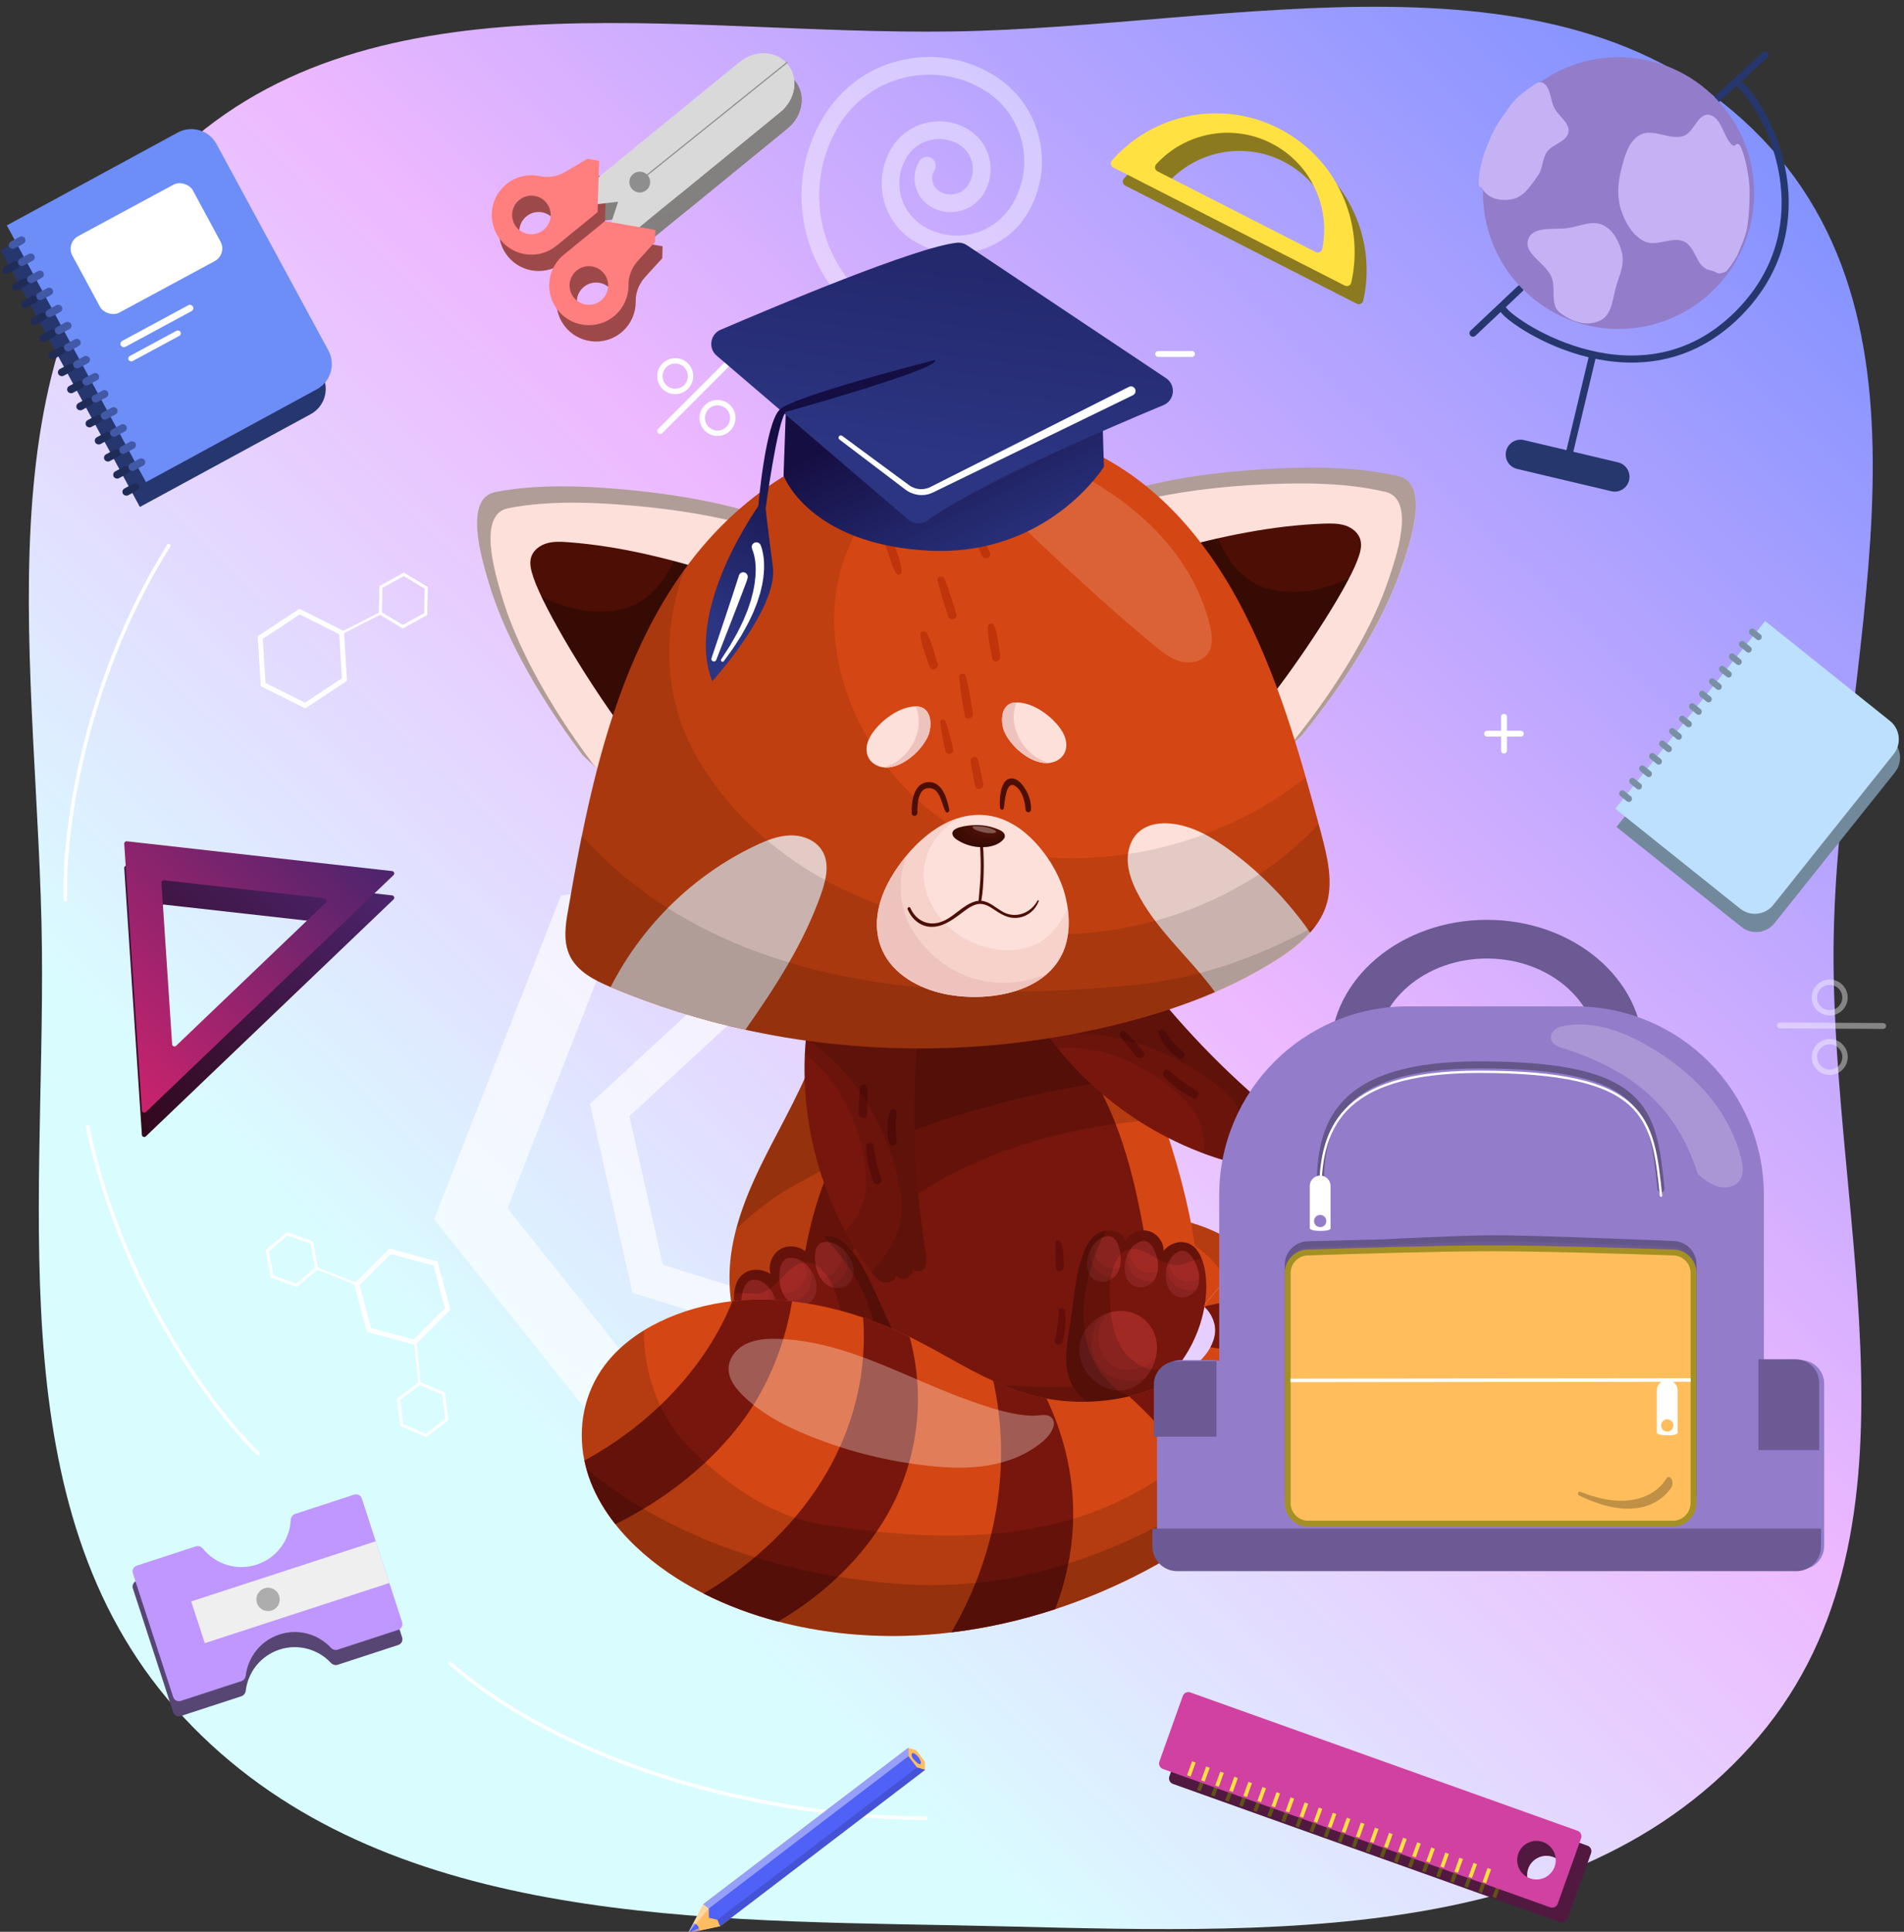 <svg width="350" height="355" viewBox="0 0 350 355" fill="none" xmlns="http://www.w3.org/2000/svg">
<rect x="0" y="0" width="350" height="355" fill="#333333" stroke="none"/>
<g clip-path="url(#clip0_423_6794)">
<path fill-rule="evenodd" clip-rule="evenodd" d="M175.099 5.783C227.097 4.997 287.837 -12.049 323.881 25.438C359.754 62.748 337.417 122.464 337.05 174.22C336.687 225.322 356.007 282.953 321.783 320.903C286.896 359.587 227.182 354.764 175.099 353.801C124.366 352.862 68.342 352.694 33.743 315.576C-0.218 279.143 8.227 224.024 7.705 174.22C7.175 123.569 -4.957 65.799 30.75 29.87C66.497 -6.1 124.393 6.55 175.099 5.783Z" fill="url(#paint0_linear_423_6794)"/>
<path d="M324.693 117.478L347.647 135.841C349.517 137.337 349.821 140.066 348.327 141.937L326.194 169.653C324.7 171.524 321.973 171.828 320.104 170.332L297.15 151.969L324.693 117.478Z" fill="#72899B"/>
<path fill-rule="evenodd" clip-rule="evenodd" d="M220.637 313.755C220.073 313.554 219.453 313.848 219.252 314.411L214.956 326.442C214.755 327.005 215.048 327.625 215.612 327.827L286.794 353.245C287.357 353.446 287.977 353.152 288.179 352.589L292.474 340.558C292.676 339.995 292.382 339.375 291.818 339.173L220.637 313.755ZM284.268 348.129C286.227 348.129 287.814 346.542 287.814 344.583C287.814 342.625 286.227 341.038 284.268 341.038C282.31 341.038 280.723 342.625 280.723 344.583C280.723 346.542 282.31 348.129 284.268 348.129Z" fill="#511940"/>
<rect width="2.711" height="0.692" transform="matrix(-0.339 0.941 -0.941 -0.34 275.924 346.256)" fill="#5F5316"/>
<rect width="2.711" height="0.692" transform="matrix(-0.339 0.941 -0.941 -0.34 273.337 345.311)" fill="#5F5316"/>
<rect width="2.711" height="0.692" transform="matrix(-0.339 0.941 -0.941 -0.34 270.75 344.366)" fill="#5F5316"/>
<rect width="2.711" height="0.692" transform="matrix(-0.339 0.941 -0.941 -0.34 268.165 343.421)" fill="#5F5316"/>
<rect width="2.711" height="0.692" transform="matrix(-0.339 0.941 -0.941 -0.34 265.578 342.476)" fill="#5F5316"/>
<rect width="2.711" height="0.692" transform="matrix(-0.339 0.941 -0.941 -0.34 262.992 341.531)" fill="#5F5316"/>
<rect width="2.711" height="0.692" transform="matrix(-0.339 0.941 -0.941 -0.34 260.406 340.688)" fill="#5F5316"/>
<rect width="2.711" height="0.692" transform="matrix(-0.339 0.941 -0.941 -0.34 257.819 339.793)" fill="#5F5316"/>
<rect width="2.711" height="0.692" transform="matrix(-0.339 0.941 -0.941 -0.34 255.234 338.848)" fill="#5F5316"/>
<rect width="2.711" height="0.692" transform="matrix(-0.339 0.941 -0.941 -0.34 252.648 337.903)" fill="#5F5316"/>
<rect width="2.711" height="0.692" transform="matrix(-0.339 0.941 -0.941 -0.34 250.062 337.008)" fill="#5F5316"/>
<rect width="2.711" height="0.692" transform="matrix(-0.339 0.941 -0.941 -0.34 247.476 336.098)" fill="#5F5316"/>
<rect width="2.711" height="0.692" transform="matrix(-0.339 0.941 -0.941 -0.34 244.889 335.153)" fill="#5F5316"/>
<rect width="2.711" height="0.692" transform="matrix(-0.339 0.941 -0.941 -0.34 242.303 334.208)" fill="#5F5316"/>
<rect width="2.711" height="0.692" transform="matrix(-0.339 0.941 -0.941 -0.34 239.716 333.263)" fill="#5F5316"/>
<rect width="2.711" height="0.692" transform="matrix(-0.339 0.941 -0.941 -0.34 237.13 332.318)" fill="#5F5316"/>
<rect width="2.711" height="0.692" transform="matrix(-0.339 0.941 -0.941 -0.34 234.544 331.373)" fill="#5F5316"/>
<rect width="2.711" height="0.692" transform="matrix(-0.339 0.941 -0.941 -0.34 231.959 330.428)" fill="#5F5316"/>
<rect width="2.711" height="0.692" transform="matrix(-0.339 0.941 -0.941 -0.34 229.371 329.483)" fill="#5F5316"/>
<rect width="2.711" height="0.692" transform="matrix(-0.339 0.941 -0.941 -0.34 226.786 328.538)" fill="#5F5316"/>
<rect width="2.711" height="0.692" transform="matrix(-0.339 0.941 -0.941 -0.34 224.2 327.593)" fill="#5F5316"/>
<rect width="2.711" height="0.692" transform="matrix(-0.339 0.941 -0.941 -0.34 221.613 326.648)" fill="#5F5316"/>
<path fill-rule="evenodd" clip-rule="evenodd" d="M134.593 178.741L108.45 202.86L116.266 237.561L150.225 248.142L176.368 224.023L168.552 189.323L134.593 178.741ZM136.258 186.138L115.688 205.116L121.837 232.42L148.558 240.745L169.129 221.768L162.979 194.464L136.258 186.138Z" fill="white" fill-opacity="0.4"/>
<path fill-rule="evenodd" clip-rule="evenodd" d="M134.593 178.741L108.45 202.86L116.266 237.561L150.225 248.142L176.368 224.023L168.552 189.323L134.593 178.741ZM136.258 186.138L115.688 205.116L121.837 232.42L148.558 240.745L169.129 221.768L162.979 194.464L136.258 186.138Z" fill="white" fill-opacity="0.4"/>
<path fill-rule="evenodd" clip-rule="evenodd" d="M103.111 164.601L79.796 224.084L119.653 274.017L182.824 264.466L206.138 204.983L166.282 155.051L103.111 164.601ZM111.607 175.244L93.262 222.048L124.622 261.337L174.328 253.822L192.673 207.019L161.312 167.73L111.607 175.244Z" fill="white" fill-opacity="0.4"/>
<path fill-rule="evenodd" clip-rule="evenodd" d="M103.111 164.601L79.796 224.084L119.653 274.017L182.824 264.466L206.138 204.983L166.282 155.051L103.111 164.601ZM111.607 175.244L93.262 222.048L124.622 261.337L174.328 253.822L192.673 207.019L161.312 167.73L111.607 175.244Z" fill="white" fill-opacity="0.4"/>
<path fill-rule="evenodd" clip-rule="evenodd" d="M250.597 55.253C250.476 55.79 249.879 56.055 249.388 55.805L206.863 34.114C206.373 33.864 206.236 33.226 206.599 32.812C214.098 24.261 226.699 21.534 237.297 26.94C247.895 32.346 253.098 44.153 250.597 55.253ZM214.73 33.52C214.36 33.927 214.496 34.566 214.987 34.816L244.047 49.639C244.538 49.89 245.135 49.624 245.246 49.085C246.822 41.443 243.194 33.386 235.908 29.67C228.623 25.953 219.979 27.751 214.73 33.52Z" fill="#8B7A1F"/>
<path d="M144.759 23.594L114.739 48.11L113.008 45.986L118.32 29.876L137.266 14.403C140.091 12.096 144.059 12.283 146.128 14.821C147.162 16.089 147.526 17.706 147.278 19.294C147.031 20.881 146.172 22.44 144.759 23.594Z" fill="#838080"/>
<path opacity="0.2" d="M114.181 42.427L113.008 45.986L114.739 48.11L120.256 43.604L114.181 42.427ZM122.225 26.687L118.32 29.876L114.577 41.226L124.61 40.049L144.759 23.594C146.172 22.44 147.031 20.881 147.278 19.294C147.45 18.191 147.326 17.075 146.89 16.071L122.225 26.687Z" fill="#838080"/>
<path opacity="0.2" d="M146.295 18.09C146.048 19.677 145.189 21.236 143.776 22.39L113.757 46.906L114.738 48.11L144.757 23.594C146.17 22.44 147.03 20.881 147.276 19.294C147.524 17.706 147.161 16.089 146.127 14.821C145.96 14.617 145.78 14.429 145.591 14.256C146.279 15.406 146.503 16.758 146.295 18.09Z" fill="#838080"/>
<path d="M144.759 23.594L126.193 38.756L108.779 40.798L107.247 38.919L119.125 29.218L147.226 17.124C147.376 17.828 147.392 18.563 147.278 19.294C147.031 20.881 146.172 22.44 144.759 23.594Z" fill="#838080"/>
<path d="M112.512 43.648L104.963 49.813C104.28 50.371 103.724 51.026 103.3 51.743C103.242 51.845 103.184 51.949 103.129 52.053C103.126 52.052 103.127 52.054 103.127 52.054C102.272 53.677 102.059 55.576 102.526 57.347C102.524 57.348 102.524 57.348 102.527 57.348C102.588 57.578 102.66 57.804 102.744 58.027C102.784 58.138 102.829 58.248 102.876 58.358C102.9 58.414 102.924 58.469 102.95 58.524C103.026 58.688 103.107 58.85 103.195 59.009C103.405 59.387 103.649 59.746 103.923 60.082C104.202 60.424 104.504 60.733 104.826 61.01C104.965 61.129 105.107 61.242 105.252 61.347C105.301 61.385 105.35 61.42 105.4 61.455C105.499 61.522 105.598 61.588 105.698 61.651C105.698 61.651 105.697 61.653 105.699 61.652C107.466 62.758 109.633 63.051 111.621 62.473C111.621 62.473 111.622 62.474 111.623 62.472C111.792 62.421 111.96 62.366 112.128 62.304C112.129 62.306 112.129 62.306 112.129 62.303C112.24 62.261 112.351 62.217 112.46 62.171C112.517 62.148 112.572 62.121 112.627 62.096C112.79 62.021 112.951 61.94 113.11 61.852C113.482 61.644 113.841 61.402 114.182 61.123C115.972 59.661 116.887 57.519 116.86 55.368C116.839 53.725 117.478 52.141 118.583 50.925L121.742 47.453L121.794 45.259L112.512 43.648ZM111.812 58.215C110.296 59.454 108.064 59.227 106.826 57.71C105.589 56.192 105.816 53.958 107.332 52.719C108.848 51.481 111.08 51.708 112.318 53.225C113.555 54.743 113.329 56.977 111.812 58.215Z" fill="#9E4949"/>
<path d="M109.295 32.184L105.263 34.584C103.851 35.424 102.173 35.733 100.568 35.383C98.469 34.925 96.188 35.392 94.398 36.853C94.057 37.132 93.748 37.435 93.47 37.758C93.352 37.896 93.24 38.037 93.134 38.183C93.098 38.231 93.061 38.281 93.027 38.331C92.96 38.429 92.894 38.528 92.831 38.63C92.829 38.629 92.829 38.629 92.83 38.631C92.736 38.783 92.648 38.936 92.564 39.092C92.562 39.092 92.563 39.093 92.563 39.093C91.599 40.928 91.45 43.111 92.178 45.066C92.177 45.066 92.179 45.067 92.179 45.067C92.221 45.177 92.265 45.288 92.311 45.398C92.336 45.454 92.36 45.509 92.387 45.565C92.462 45.73 92.543 45.891 92.631 46.05C92.842 46.428 93.085 46.786 93.359 47.122C93.637 47.463 93.94 47.773 94.263 48.051C94.401 48.169 94.543 48.281 94.688 48.388C94.737 48.425 94.786 48.459 94.835 48.494C95.129 48.697 95.436 48.88 95.754 49.039C95.754 49.042 95.754 49.042 95.755 49.041C97.395 49.854 99.296 50.026 101.057 49.513C101.057 49.513 101.058 49.514 101.058 49.512C101.171 49.478 101.284 49.443 101.396 49.406C102.182 49.134 102.935 48.72 103.618 48.162L111.167 41.997L111.453 32.573L109.295 32.184ZM101.249 45.257C99.732 46.495 97.5 46.269 96.263 44.751C95.026 43.233 95.252 40.999 96.768 39.761C98.285 38.522 100.517 38.749 101.754 40.266C102.991 41.784 102.765 44.018 101.249 45.257Z" fill="#9E4949"/>
<path fill-rule="evenodd" clip-rule="evenodd" d="M72.336 165.291C72.602 165.036 72.45 164.587 72.085 164.546L23.318 159.069C23.049 159.039 22.819 159.259 22.837 159.528L26.082 208.539C26.106 208.906 26.547 209.078 26.813 208.823L72.336 165.291ZM59.935 170.296C60.2 170.041 60.049 169.592 59.684 169.551L30.157 166.235C29.889 166.205 29.659 166.425 29.677 166.694L31.641 196.368C31.665 196.735 32.107 196.907 32.373 196.653L59.935 170.296Z" fill="url(#paint1_linear_423_6794)"/>
<path fill-rule="evenodd" clip-rule="evenodd" d="M37.309 287.376C36.994 286.985 36.476 286.797 35.998 286.954L25.141 290.499C24.555 290.691 24.235 291.321 24.426 291.907L31.831 314.637C32.022 315.223 32.652 315.544 33.238 315.352L44.372 311.716C44.818 311.57 45.119 311.16 45.175 310.693C45.586 307.296 47.908 304.276 51.373 303.144C54.838 302.012 58.492 303.081 60.824 305.582C61.145 305.925 61.63 306.079 62.076 305.934L73.205 302.299C73.791 302.108 74.111 301.477 73.92 300.891L66.516 278.161C66.325 277.575 65.694 277.255 65.108 277.446L54.25 280.993C53.772 281.149 53.465 281.605 53.44 282.107C53.265 285.764 50.873 289.104 47.188 290.307C43.503 291.511 39.604 290.226 37.309 287.376Z" fill="#574673"/>
<rect width="35.677" height="8.063" transform="matrix(0.951 -0.31 0.31 0.951 35.15 297.073)" fill="#EFEFEF"/>
<ellipse cx="2.143" cy="2.145" rx="2.143" ry="2.145" transform="matrix(0.951 -0.31 0.31 0.951 46.571 295.329)" fill="#ADADAD"/>
<path d="M0.136 45.987L31.544 28.927C34.102 27.538 37.3 28.486 38.688 31.045L59.241 68.957C60.629 71.516 59.68 74.716 57.122 76.105L25.713 93.165L0.136 45.987Z" fill="#26376F"/>
<rect width="3.294" height="1.423" rx="0.712" transform="matrix(0.881 -0.474 0.473 0.881 0.239 49.309)" fill="#1F2C57"/>
<rect width="3.294" height="1.423" rx="0.712" transform="matrix(0.881 -0.474 0.473 0.881 1.934 52.447)" fill="#1F2C57"/>
<rect width="3.294" height="1.423" rx="0.712" transform="matrix(0.881 -0.474 0.473 0.881 3.622 55.589)" fill="#1F2C57"/>
<rect width="3.294" height="1.423" rx="0.712" transform="matrix(0.881 -0.474 0.473 0.881 5.314 58.727)" fill="#1F2C57"/>
<rect width="3.294" height="1.423" rx="0.712" transform="matrix(0.881 -0.474 0.473 0.881 7.01 61.864)" fill="#1F2C57"/>
<rect width="3.294" height="1.423" rx="0.712" transform="matrix(0.881 -0.474 0.473 0.881 8.703 65.002)" fill="#1F2C57"/>
<rect width="3.294" height="1.423" rx="0.712" transform="matrix(0.881 -0.474 0.473 0.881 10.396 68.139)" fill="#1F2C57"/>
<rect width="3.294" height="1.423" rx="0.712" transform="matrix(0.881 -0.474 0.473 0.881 12.091 71.277)" fill="#1F2C57"/>
<rect width="3.294" height="1.423" rx="0.712" transform="matrix(0.881 -0.474 0.473 0.881 13.784 74.414)" fill="#1F2C57"/>
<rect width="3.294" height="1.423" rx="0.712" transform="matrix(0.881 -0.474 0.473 0.881 15.477 77.552)" fill="#1F2C57"/>
<rect width="3.294" height="1.423" rx="0.712" transform="matrix(0.881 -0.474 0.473 0.881 17.171 80.69)" fill="#1F2C57"/>
<rect width="3.294" height="1.423" rx="0.712" transform="matrix(0.881 -0.474 0.473 0.881 18.864 83.827)" fill="#1F2C57"/>
<rect width="3.294" height="1.423" rx="0.712" transform="matrix(0.881 -0.474 0.473 0.881 20.558 86.964)" fill="#1F2C57"/>
<rect width="3.294" height="1.423" rx="0.712" transform="matrix(0.881 -0.474 0.473 0.881 22.252 90.102)" fill="#1F2C57"/>
<rect width="25.189" height="15.963" rx="2.635" transform="matrix(0.88 -0.475 0.475 0.88 10.931 49.213)" fill="white"/>
<rect width="15.066" height="1.239" rx="0.62" transform="matrix(0.88 -0.475 0.475 0.88 20.798 67.509)" fill="white"/>
<rect width="10.844" height="1.068" rx="0.534" transform="matrix(0.88 -0.475 0.475 0.88 22.27 70.239)" fill="white"/>
<path d="M218.04 224.463C217.54 228.903 217.241 233.898 216.728 238.337C218.482 238.266 220.05 238.937 221.234 239.993L229.448 230.101C226.225 227.546 222.361 225.562 218.04 224.463Z" fill="#D44613"/>
<g opacity="0.15">
<path d="M218.041 224.463C217.913 225.548 217.813 226.676 217.699 227.818C219.71 228.831 221.55 230.201 223.133 231.957C224.003 232.942 224.744 233.955 225.386 234.997L229.464 230.087C226.227 227.547 222.362 225.562 218.041 224.463Z" fill="black"/>
</g>
<path d="M134.337 238.748C134.422 239.433 134.536 240.104 134.665 240.775C135.435 244.5 136.975 247.983 139.485 250.837C142.052 253.764 145.317 255.733 148.911 257.104C153.874 258.988 159.478 259.701 164.812 260.115C166.138 260.215 167.464 260.315 168.791 260.387C180.356 261.072 192.093 260.729 203.116 257.418C204.129 257.118 205.127 256.79 206.125 256.433C210.589 254.848 215.067 252.565 217.705 248.639C220.814 244 220.786 237.948 220.13 232.396C218.162 215.553 211.716 199.609 205.313 183.908C187.358 180.611 170.573 180.754 152.391 182.338C151.778 190.474 148.198 198.053 144.433 205.29C140.668 212.527 136.604 219.749 134.878 227.728C134.479 229.541 134.222 231.411 134.137 233.281C134.051 235.108 134.108 236.949 134.337 238.748Z" fill="#D44613"/>
<g opacity="0.2">
<path d="M171.856 232.253C171.743 232.168 171.657 232.039 171.6 231.882C171.714 231.996 171.8 232.11 171.856 232.253Z" fill="black"/>
</g>
<g opacity="0.2">
<path d="M169.062 233.923C169.02 233.88 168.991 233.823 168.963 233.766C169.006 233.809 169.034 233.866 169.062 233.923Z" fill="black"/>
</g>
<path d="M148.927 257.118C153.89 259.002 159.494 259.716 164.828 260.13C166.154 260.23 167.48 260.329 168.806 260.401C180.372 261.086 192.109 260.743 203.132 257.432C205.485 255.576 207.467 253.307 208.879 250.666C212.587 243.686 211.774 235.236 210.462 227.443C208.48 215.753 205.442 203.906 198.597 194.242C195.103 189.304 190.198 184.822 184.194 184.165C179.074 183.608 172.5 183.737 168.735 187.262C164.97 190.788 162.332 195.327 159.908 199.88C157.284 204.791 154.831 209.801 152.506 214.853C148.456 223.618 146.16 237.549 146.631 247.198C146.802 251.223 147.658 254.477 148.927 257.118Z" fill="#77160C"/>
<path d="M197.885 239.575C198.356 237.977 198.298 236.506 198.241 234.865C198.227 234.251 199.04 234.094 199.268 234.651C199.967 236.264 199.796 238.219 199.268 239.861C198.997 240.703 197.614 240.46 197.885 239.575Z" fill="#630E0A"/>
<path d="M194.033 228.271C194.076 227.757 194.803 227.8 194.974 228.2C195.559 229.627 195.559 231.34 195.531 232.867C195.516 233.781 194.076 233.895 194.104 232.967C194.147 231.411 193.919 229.827 194.033 228.271Z" fill="#630E0A"/>
<path d="M193.903 246.327C194.317 244.557 194.588 242.815 194.602 241.003C194.617 240.275 195.672 240.175 195.757 240.917C195.957 242.83 195.843 244.757 195.273 246.598C195.002 247.44 193.689 247.212 193.903 246.327Z" fill="#630E0A"/>
<g opacity="0.3">
<path d="M144.449 205.29C148.214 198.053 151.794 190.474 152.407 182.338C170.589 180.754 187.374 180.611 205.329 183.908C207.197 188.504 209.079 193.129 210.848 197.796C189.029 200.28 167.652 206.089 147.943 216.766C143.351 219.136 139.016 222.19 135.337 225.887C137.248 218.636 140.984 211.97 144.449 205.29Z" fill="black"/>
</g>
<g opacity="0.15">
<path d="M134.137 233.281C134.237 231.411 134.48 229.541 134.879 227.728C135.007 227.115 135.164 226.501 135.321 225.887C138.986 222.19 143.335 219.136 147.927 216.766C167.636 206.089 189.013 200.294 210.832 197.796C211.83 200.423 212.786 203.063 213.698 205.704C194.66 206.832 175.38 212.641 160.534 225.487C156.142 229.313 152.505 235.707 154.958 241.374C159.464 251.28 171.287 253.35 181.583 254.363C192.564 255.291 203.801 255.248 214.098 252.379C211.745 254.163 208.921 255.434 206.126 256.433C205.128 256.79 204.129 257.118 203.117 257.418C192.107 260.729 180.357 261.072 168.791 260.387C167.465 260.315 166.139 260.215 164.812 260.115C159.479 259.701 153.874 258.988 148.911 257.104C145.303 255.733 142.038 253.764 139.485 250.837C136.975 247.983 135.435 244.5 134.665 240.775C134.537 240.104 134.422 239.433 134.337 238.748C134.109 236.949 134.052 235.108 134.137 233.281Z" fill="black"/>
</g>
<path d="M168.562 192.272C167.563 204.919 168.105 217.694 170.173 230.212C170.33 231.197 170.487 232.296 169.902 233.095C169.317 233.895 167.72 233.823 167.606 232.838C168.12 233.523 167.421 234.622 166.651 234.994C165.881 235.365 164.84 234.894 164.611 234.08C165.068 234.994 163.599 235.879 162.601 235.722C161.588 235.565 160.861 234.694 160.248 233.88C149.68 219.835 145.53 201.136 149.195 183.937C155.77 186.806 162.016 189.403 168.562 192.272Z" fill="#77160C"/>
<path d="M163.713 204.12C163.97 203.492 164.94 203.806 164.84 204.462C164.597 206.275 164.54 207.888 164.868 209.701C165.011 210.514 163.67 210.871 163.456 210.057C162.943 208.13 162.943 205.975 163.713 204.12Z" fill="#630E0A"/>
<path d="M159.364 199.824C159.521 201.465 159.421 203.164 159.378 204.805C159.35 205.804 157.81 205.562 157.838 204.562C157.895 202.978 157.881 201.351 158.123 199.795C158.223 199.11 159.293 199.11 159.364 199.824Z" fill="#630E0A"/>
<path d="M160.633 210.543C160.862 212.612 161.289 214.596 161.988 216.552C162.331 217.508 160.876 218.079 160.519 217.123C159.749 215.053 159.307 212.898 159.221 210.7C159.193 209.8 160.534 209.629 160.633 210.543Z" fill="#630E0A"/>
<g opacity="0.2">
<path d="M165.553 219.064C163.741 208.245 157.595 196.911 148.154 190.931C148.368 188.576 148.711 186.235 149.21 183.922C155.755 186.791 162.016 189.389 168.562 192.258C167.563 204.905 168.105 217.68 170.173 230.198C170.33 231.183 170.487 232.282 169.902 233.081C169.417 233.752 168.219 233.809 167.777 233.238C167.763 233.095 167.706 232.953 167.62 232.824C167.635 232.981 167.692 233.124 167.777 233.238C167.863 233.895 167.292 234.68 166.665 234.979C165.952 235.322 165.011 234.951 164.683 234.237C164.882 235.094 163.556 235.864 162.601 235.707C161.588 235.55 160.861 234.68 160.248 233.866C160.233 233.852 160.233 233.837 160.219 233.823C163.941 229.755 166.722 224.717 165.553 219.064Z" fill="black"/>
</g>
<g opacity="0.1">
<path d="M159.207 216.295C158.694 208.244 154.815 198.524 147.97 193.871C148.012 192.886 148.069 191.901 148.169 190.93C157.61 196.911 163.742 208.244 165.567 219.064C166.737 224.716 163.942 229.755 160.248 233.823C158.437 231.411 156.811 228.856 155.385 226.201C157.924 223.631 159.492 220.32 159.207 216.295Z" fill="black"/>
</g>
<path d="M208.802 177.821C216.413 187.968 225.262 197.176 235.092 205.191C235.865 205.825 236.707 206.55 236.797 207.533C236.895 208.527 235.636 209.535 234.912 208.847C235.741 209.03 235.941 210.304 235.621 211.094C235.301 211.883 234.201 212.222 233.485 211.759C234.427 212.143 233.921 213.782 233.057 214.318C232.194 214.854 231.085 214.702 230.084 214.504C212.877 210.984 197.413 199.693 188.788 184.377C195.592 182.194 201.999 180.004 208.802 177.821Z" fill="#77160C"/>
<path d="M212.988 189.914C212.756 189.268 213.702 188.867 214.059 189.419C215.08 190.936 216.11 192.179 217.532 193.327C218.18 193.841 217.399 194.991 216.702 194.531C215.07 193.434 213.656 191.819 212.988 189.914Z" fill="#630E0A"/>
<path d="M206.891 189.578C208.101 190.705 209.137 192.051 210.195 193.309C210.837 194.076 209.521 194.913 208.88 194.146C207.866 192.925 206.79 191.716 205.937 190.377C205.566 189.782 206.371 189.094 206.891 189.578Z" fill="#630E0A"/>
<path d="M214.937 196.771C216.474 198.17 218.112 199.37 219.919 200.39C220.804 200.888 220.091 202.272 219.203 201.795C217.268 200.745 215.505 199.425 213.985 197.835C213.36 197.161 214.255 196.14 214.937 196.771Z" fill="#630E0A"/>
<g opacity="0.2">
<path d="M224.261 199.896C215.747 192.982 203.657 188.553 192.622 190.328C191.23 188.43 189.943 186.435 188.776 184.386C195.58 182.203 201.987 180.013 208.802 177.822C216.412 187.969 225.262 197.176 235.092 205.191C235.865 205.825 236.698 206.539 236.796 207.533C236.878 208.362 236.022 209.195 235.298 209.058C235.19 208.96 235.056 208.9 234.9 208.856C235.016 208.965 235.15 209.026 235.298 209.058C235.796 209.488 235.877 210.459 235.609 211.103C235.298 211.832 234.341 212.171 233.635 211.843C234.346 212.345 233.855 213.814 233.057 214.319C232.193 214.855 231.084 214.702 230.084 214.504C230.064 214.501 230.044 214.498 230.036 214.487C230.11 208.989 228.867 203.368 224.261 199.896Z" fill="black"/>
</g>
<g opacity="0.1">
<path d="M217.672 202.028C211.965 196.333 202.629 191.615 194.421 192.673C193.8 191.908 193.201 191.127 192.614 190.336C203.638 188.57 215.739 192.991 224.253 199.905C228.859 203.377 230.102 208.997 230.028 214.495C227.069 213.887 224.175 213.054 221.353 212.006C221.559 208.384 220.541 204.837 217.672 202.028Z" fill="black"/>
</g>
<path d="M207.481 89.844C210.291 93.513 212.872 97.267 215.253 101.106C221.414 111.012 226.22 121.518 229.985 132.651C230.926 135.42 231.796 138.218 232.609 141.058C232.523 140.73 238.769 135.849 239.326 135.163C248.723 123.587 254.913 112.697 257.808 103.933C258.963 100.436 263.084 88.945 257.166 87.546C249.237 85.662 240.124 85.776 232.053 86.262C215.31 87.232 207.838 90.301 207.481 89.844Z" fill="#FCE0D9"/>
<path d="M215.252 101.107C221.413 111.013 226.219 121.518 229.983 132.651C238.269 122.788 247.481 108.372 249.492 103.034C249.963 101.777 250.448 100.407 250.048 99.108C249.663 97.866 248.522 96.967 247.282 96.567C246.041 96.168 244.715 96.182 243.403 96.225C233.862 96.567 224.507 98.552 215.252 101.107Z" fill="#4D0F05"/>
<g opacity="0.3">
<path d="M207.481 89.844C208.051 90.587 208.622 91.343 209.164 92.1C212.686 91.272 219.503 89.773 230.184 89.131C238.056 88.66 246.94 88.56 254.67 90.387C260.445 91.757 256.424 102.962 255.297 106.359C252.474 114.909 246.441 125.529 237.272 136.805C236.929 137.233 234.362 139.289 232.537 140.83L232.594 141.044C232.509 140.716 238.755 135.834 239.311 135.149C248.709 123.573 254.898 112.682 257.793 103.918C258.948 100.421 263.069 88.931 257.151 87.532C249.222 85.648 240.11 85.762 232.038 86.248C215.31 87.233 207.837 90.301 207.481 89.844Z" fill="black"/>
</g>
<g opacity="0.3">
<path d="M215.253 101.107C218.105 100.322 220.971 99.579 223.852 98.937C226.262 104.418 229.942 108.615 236.815 108.714C240.651 108.929 244.488 107.944 247.981 106.274C244.516 112.911 236.915 124.387 229.97 132.652C226.234 121.504 221.414 111.013 215.253 101.107Z" fill="black"/>
</g>
<path d="M140.583 94.626C137.645 98.18 134.907 101.834 132.397 105.588C125.866 115.251 120.675 125.571 116.482 136.548C115.441 139.274 114.457 142.043 113.544 144.855C113.644 144.541 107.583 139.417 107.056 138.703C98.1 126.785 92.324 115.665 89.757 106.787C88.731 103.247 85.051 91.614 91.027 90.43C99.013 88.845 108.125 89.302 116.183 90.087C132.854 91.728 140.198 95.083 140.583 94.626Z" fill="#FCE0D9"/>
<path d="M132.385 105.588C125.853 115.252 120.662 125.572 116.47 136.548C108.555 126.385 99.899 111.626 98.088 106.216C97.66 104.946 97.232 103.547 97.674 102.277C98.102 101.049 99.285 100.193 100.54 99.836C101.795 99.479 103.122 99.536 104.419 99.636C113.96 100.35 123.244 102.691 132.385 105.588Z" fill="#4D0F05"/>
<g opacity="0.3">
<path d="M140.583 94.626C139.984 95.354 139.385 96.082 138.815 96.824C135.321 95.853 128.575 94.098 117.923 93.07C110.079 92.314 101.195 91.857 93.408 93.398C87.59 94.54 91.183 105.888 92.182 109.342C94.692 117.992 100.31 128.826 109.038 140.445C109.366 140.887 111.862 143.042 113.616 144.641L113.544 144.855C113.644 144.541 107.583 139.417 107.056 138.703C98.1 126.785 92.324 115.665 89.757 106.787C88.731 103.247 85.051 91.614 91.027 90.43C99.013 88.845 108.125 89.302 116.183 90.087C132.854 91.728 140.198 95.083 140.583 94.626Z" fill="black"/>
</g>
<g opacity="0.3">
<path d="M132.385 105.588C129.561 104.689 126.723 103.847 123.871 103.09C121.261 108.472 117.425 112.525 110.537 112.368C106.687 112.44 102.893 111.312 99.471 109.513C102.679 116.279 109.838 128.026 116.47 136.548C120.662 125.557 125.868 115.252 132.385 105.588Z" fill="black"/>
</g>
<path d="M104.788 175.701C106.2 178.57 109.309 180.14 112.261 181.396C112.289 181.41 112.318 181.424 112.346 181.424C113.487 181.91 114.642 182.367 115.798 182.823C122.7 185.521 129.802 187.648 137.032 189.232C138.215 189.489 139.399 189.732 140.583 189.96C162.088 194.128 184.549 193.471 205.812 188.133C211.787 186.634 217.705 184.75 223.367 182.309C227.317 180.597 231.153 178.613 234.79 176.286C236.972 174.887 239.139 173.274 240.865 171.347C242.091 169.963 243.09 168.421 243.703 166.665C245.214 162.283 244.016 157.487 242.833 153.02C238.911 138.404 234.761 123.587 227.502 110.213C221.427 99.051 212.942 89.102 201.448 83.364C187.43 76.37 170.331 76.242 155.899 81.68C151.435 83.364 147.171 85.519 143.221 88.06C116.667 105.203 109.48 137.89 104.503 166.994C103.947 169.906 103.476 173.046 104.788 175.701Z" fill="#D44613"/>
<path d="M207.296 158.016C207.325 159.957 207.981 161.841 208.837 163.597C212.288 170.719 218.705 175.929 223.354 182.338C227.304 180.639 231.141 178.655 234.763 176.329C236.945 174.93 239.112 173.317 240.838 171.39C236.802 165.595 231.825 160.471 226.135 156.289C222.926 153.919 219.361 151.807 215.397 151.364C213.3 151.121 211.033 151.435 209.421 152.806C207.952 154.048 207.268 156.074 207.296 158.016Z" fill="#FCE0D9"/>
<path d="M112.247 181.396C112.275 181.41 112.304 181.424 112.332 181.424C113.473 181.909 114.628 182.366 115.784 182.823C122.686 185.521 129.788 187.647 137.018 189.232C142.551 181.367 147.799 173.259 150.965 164.21C151.863 161.641 152.548 158.658 151.136 156.345C149.967 154.418 147.585 153.476 145.332 153.519C143.079 153.562 140.925 154.418 138.886 155.389C127.463 160.799 117.966 170.134 112.247 181.396Z" fill="#FCE0D9"/>
<path d="M183.794 86.832C185.491 88.545 186.546 91.043 187.259 93.313C187.573 94.283 186.047 94.712 185.733 93.741C185.006 91.514 183.822 89.701 182.753 87.646C182.41 86.989 183.238 86.276 183.794 86.832Z" fill="#BF340A"/>
<path d="M173.481 82.907C174.764 84.149 175.649 85.719 176.262 87.375C176.619 88.331 175.121 88.731 174.764 87.803C174.18 86.333 173.352 85.006 172.468 83.692C172.055 83.079 172.967 82.408 173.481 82.907Z" fill="#BF340A"/>
<path d="M180.228 97.68C180.841 98.979 181.398 100.292 181.968 101.62C182.367 102.548 180.841 102.976 180.456 102.048C179.929 100.792 179.401 99.522 178.945 98.251C178.659 97.495 179.872 96.952 180.228 97.68Z" fill="#BF340A"/>
<path d="M168.106 89.302C169.233 90.843 170.06 92.656 170.944 94.34C171.429 95.254 170.046 96.082 169.561 95.168C168.648 93.427 167.579 91.671 166.922 89.815C166.68 89.073 167.707 88.759 168.106 89.302Z" fill="#BF340A"/>
<path d="M173.64 106.401C174.482 108.5 175.123 110.684 175.808 112.825C176.122 113.795 174.61 114.223 174.296 113.253C173.612 111.112 172.884 108.956 172.357 106.758C172.143 105.916 173.312 105.616 173.64 106.401Z" fill="#BF340A"/>
<path d="M182.809 115.037C183.408 116.778 183.58 118.763 183.879 120.575C184.036 121.546 182.553 121.988 182.396 121.003C182.082 119.134 181.569 117.135 181.569 115.223C181.569 114.48 182.581 114.38 182.809 115.037Z" fill="#BF340A"/>
<path d="M170.332 116.308C171.301 118.006 171.758 120.133 172.357 121.988C172.671 122.959 171.159 123.387 170.845 122.417C170.246 120.561 169.376 118.577 169.162 116.636C169.091 115.993 170.032 115.794 170.332 116.308Z" fill="#BF340A"/>
<path d="M177.533 124.244C178.117 126.499 178.474 128.826 178.845 131.109C179.002 132.08 177.533 132.508 177.361 131.523C176.962 129.168 176.52 126.784 176.335 124.401C176.292 123.73 177.361 123.587 177.533 124.244Z" fill="#BF340A"/>
<path d="M173.824 132.58C174.381 134.25 174.823 135.92 175.222 137.632C175.436 138.546 174.024 138.946 173.81 138.032C173.411 136.262 173.069 134.521 172.84 132.722C172.755 132.137 173.653 132.066 173.824 132.58Z" fill="#BF340A"/>
<path d="M179.771 139.588C180.128 141.058 180.442 142.543 180.741 144.027C180.941 144.983 179.472 145.397 179.272 144.441C178.973 142.957 178.673 141.458 178.416 139.959C178.274 139.103 179.557 138.703 179.771 139.588Z" fill="#BF340A"/>
<path d="M164.1 99.294C164.685 101.078 165.669 103.176 165.726 105.06C165.741 105.631 165.013 105.76 164.728 105.346C164.186 104.561 163.944 103.576 163.63 102.691C163.287 101.706 162.945 100.707 162.631 99.722C162.303 98.78 163.787 98.366 164.1 99.294Z" fill="#BF340A"/>
<path d="M155.759 86.076C157.213 87.632 158.426 89.501 159.039 91.557C159.253 92.285 158.112 92.827 157.77 92.099C156.942 90.287 156.015 88.659 154.66 87.189C153.99 86.447 155.074 85.348 155.759 86.076Z" fill="#BF340A"/>
<g opacity="0.1">
<path d="M125.865 104.561C130.5 98.209 136.161 92.599 143.177 88.075C147.113 85.534 151.392 83.378 155.855 81.694C162.529 79.182 169.774 77.855 177.018 77.855C174.18 79.553 171.528 81.551 169.104 83.593C159.848 91.243 153.231 101.777 153.331 114.024C153.488 134.721 170.244 155.275 191.222 157.445C208.62 159.029 226.389 153.591 240.008 142.914C240.821 145.755 241.591 148.595 242.361 151.435C230.553 164.41 212.143 171.561 194.816 171.704C169.489 172.189 142.051 162.783 128.175 139.289C121.815 128.269 121.715 115.694 125.865 104.561Z" fill="black"/>
</g>
<g opacity="0.2">
<path d="M125.865 104.561C121.729 115.694 121.815 128.269 128.175 139.274C142.037 162.769 169.489 172.175 194.816 171.69C212.129 171.561 230.554 164.396 242.362 151.421C242.504 151.964 242.661 152.506 242.804 153.048C244.002 157.516 245.2 162.326 243.674 166.694C243.246 167.936 242.618 169.078 241.834 170.134C231.78 175.658 220.956 179.626 209.448 180.896C173.853 184.593 132.639 181.91 106.941 153.576C110.463 136.205 115.626 118.592 125.865 104.561Z" fill="black"/>
</g>
<g opacity="0.3">
<path d="M104.448 166.994C105.204 162.583 106.002 158.087 106.929 153.576C132.641 181.91 173.855 184.593 209.436 180.896C220.959 179.626 231.768 175.658 241.822 170.134C241.509 170.562 241.181 170.976 240.81 171.376C239.098 173.303 236.917 174.916 234.735 176.314C231.098 178.641 227.276 180.625 223.326 182.324C217.679 184.764 211.76 186.634 205.771 188.147C184.508 193.5 162.047 194.142 140.542 189.974C132.085 188.333 123.785 185.949 115.757 182.823C114.602 182.366 113.446 181.91 112.306 181.424C109.325 180.168 106.173 178.598 104.762 175.701C103.478 173.046 103.949 169.906 104.448 166.994Z" fill="black"/>
</g>
<g opacity="0.15">
<path d="M189.541 83.692C193.52 84.591 197.242 86.361 200.765 88.431C205.813 91.414 210.505 95.068 214.327 99.522C218.149 103.975 221.058 109.256 222.427 114.966C222.84 116.679 223.054 118.634 222.056 120.076C220.972 121.632 218.762 122.031 216.951 121.532C215.139 121.032 213.599 119.805 212.145 118.606C200.665 109.099 189.941 98.737 179.231 88.374C177.249 86.461 176.806 84.192 179.858 83.507C183.01 82.807 186.375 82.978 189.541 83.692Z" fill="white"/>
</g>
<path d="M194.473 133.307C195.086 134.05 195.6 134.863 195.856 135.791C196.113 136.704 196.07 137.746 195.586 138.56C194.972 139.616 193.732 140.202 192.519 140.23C191.307 140.259 190.109 139.816 189.054 139.217C187.343 138.217 185.888 136.762 184.904 135.049C183.763 133.065 183.735 129.111 186.844 129.082C189.682 129.054 192.748 131.209 194.473 133.307Z" fill="#FCE0D9"/>
<path d="M186.843 129.083C186.858 129.083 186.872 129.083 186.886 129.083C186.33 130.324 186.216 131.894 186.487 133.236C187.171 136.576 189.781 139.459 192.891 140.202C192.762 140.216 192.648 140.23 192.52 140.23C191.308 140.259 190.109 139.816 189.054 139.217C187.343 138.218 185.888 136.762 184.904 135.049C183.777 133.051 183.734 129.097 186.843 129.083Z" fill="#EFC3BD"/>
<path d="M160.791 134.15C160.192 134.892 159.679 135.734 159.437 136.648C159.194 137.576 159.265 138.603 159.75 139.417C160.378 140.459 161.633 141.03 162.845 141.044C164.057 141.058 165.241 140.602 166.282 139.974C167.979 138.946 169.405 137.476 170.36 135.734C171.473 133.736 171.444 129.782 168.335 129.811C165.512 129.839 162.474 132.037 160.791 134.15Z" fill="#FCE0D9"/>
<path d="M168.351 129.811C168.336 129.811 168.322 129.811 168.308 129.811C168.893 131.038 169.021 132.608 168.779 133.95C168.151 137.304 165.584 140.231 162.489 141.016C162.617 141.03 162.731 141.044 162.86 141.044C164.072 141.058 165.256 140.602 166.297 139.974C167.994 138.946 169.42 137.476 170.376 135.734C171.488 133.736 171.46 129.782 168.351 129.811Z" fill="#EFC3BD"/>
<path d="M188.629 153.205C192.066 156.16 194.662 160.413 195.717 164.239C196.416 166.78 196.687 169.463 196.259 172.075C194.605 182.195 182.24 184.379 173.841 182.695C173.727 182.666 173.613 182.652 173.499 182.623C168.949 181.638 164.201 179.084 162.218 174.673C160.093 169.948 161.577 164.781 164.215 160.599C166.71 156.617 170.29 152.82 174.639 150.907C177.862 149.48 181.428 149.323 184.693 150.722C185.05 150.879 185.392 151.036 185.734 151.221C186.761 151.749 187.731 152.435 188.629 153.205Z" fill="#FCE0D9"/>
<g opacity="0.5">
<path d="M166.753 157.088C168.935 154.49 171.588 152.235 174.625 150.893C175.11 150.679 175.609 150.493 176.123 150.336C173.684 151.878 171.702 154.062 170.646 156.488C168.08 162.626 171.616 169.006 177.178 172.46C182.44 175.329 189.727 175.858 193.763 170.876C194.819 169.677 195.646 168.321 196.273 166.865C196.516 168.592 196.544 170.348 196.273 172.061C195.788 175.001 194.405 177.256 192.466 178.969C191.011 179.54 189.499 179.954 188.016 180.254C179.873 181.767 172.272 178.041 167.851 171.09C165.128 166.637 164.985 161.484 166.753 157.088Z" fill="#EFC3BD"/>
</g>
<path d="M164.198 160.584C164.953 159.385 165.809 158.201 166.75 157.087C164.996 161.498 165.125 166.636 167.834 171.09C172.255 178.055 179.856 181.781 187.999 180.254C189.482 179.968 191.008 179.554 192.448 178.969C187.742 183.123 179.785 183.879 173.824 182.694C173.71 182.666 173.595 182.652 173.481 182.623C168.932 181.638 164.183 179.083 162.201 174.673C160.062 169.934 161.559 164.767 164.198 160.584Z" fill="#EFC3BD"/>
<path d="M167.336 166.837C168.363 169.192 170.659 170.291 173.098 169.377C175.365 168.535 176.934 166.337 179.259 165.652C179.472 165.595 179.686 165.552 179.886 165.538C180 163.868 180.214 162.212 180.257 160.528C180.314 158.758 180.257 157.002 180.143 155.232C180.114 154.889 180.656 154.889 180.685 155.232C180.841 157.045 180.87 158.858 180.813 160.67C180.756 162.283 180.685 163.939 180.385 165.538C181.883 165.652 183.038 166.851 184.392 167.593C186.745 168.878 189.512 167.779 190.724 165.495C190.781 165.366 190.995 165.452 190.952 165.595C190.353 167.208 188.97 168.378 187.259 168.635C185.305 168.92 183.922 167.95 182.382 166.922C181.469 166.323 180.513 165.894 179.415 166.223C178.332 166.537 177.405 167.322 176.52 167.978C174.923 169.177 173.098 170.448 171.002 170.319C169.076 170.205 167.55 168.821 166.837 167.093C166.723 166.765 167.222 166.551 167.336 166.837Z" fill="#4D0F05"/>
<path d="M183.638 152.477C183.909 152.591 184.18 152.734 184.393 152.934C184.607 153.148 184.75 153.433 184.707 153.733C184.679 153.976 184.508 154.19 184.336 154.375C183.595 155.146 182.497 155.517 181.427 155.631C179.544 155.846 177.59 155.389 175.993 154.361C175.637 154.133 175.294 153.862 175.137 153.476C174.567 152.006 177.833 151.72 178.703 151.649C180.386 151.521 182.097 151.792 183.638 152.477Z" fill="#4D0F05"/>
<g opacity="0.1">
<path d="M178.047 151.72C178.532 152.477 179.245 153.091 180.215 153.505C181.584 153.947 183.111 153.676 184.266 152.848C184.309 152.877 184.351 152.905 184.38 152.948C184.465 153.034 184.537 153.134 184.594 153.248C181.827 154.861 178.276 154.518 176.55 151.992C177.063 151.849 177.605 151.763 178.047 151.72Z" fill="black"/>
</g>
<g opacity="0.2">
<path d="M176.563 151.991C178.289 154.518 181.84 154.86 184.607 153.248C184.692 153.405 184.721 153.576 184.706 153.747C184.692 153.847 184.649 153.947 184.607 154.033C183.024 154.946 180.984 155.146 179.073 154.975C177.404 154.818 176.206 153.804 175.493 152.477C175.75 152.248 176.149 152.106 176.563 151.991Z" fill="black"/>
</g>
<g opacity="0.3">
<path d="M175.48 152.462C176.208 153.79 177.391 154.803 179.06 154.96C180.971 155.132 183.011 154.932 184.594 154.018C184.522 154.147 184.437 154.261 184.323 154.375C183.581 155.146 182.483 155.517 181.413 155.631C179.531 155.845 177.577 155.389 175.979 154.361C175.623 154.132 175.281 153.861 175.124 153.476C174.981 153.048 175.138 152.719 175.48 152.462Z" fill="black"/>
</g>
<g opacity="0.3">
<path d="M181.653 152.092C182.095 152.206 182.537 152.349 182.923 152.591C183.022 152.663 183.122 152.763 183.094 152.877C183.079 152.977 182.98 153.019 182.88 153.048C182.652 153.119 182.423 153.134 182.181 153.119C181.225 153.105 180.27 152.891 179.386 152.52C179.2 152.434 179 152.349 178.872 152.177C178.829 152.12 178.801 152.049 178.801 151.977C178.815 151.792 179.029 151.82 179.157 151.82C179.357 151.82 179.557 151.82 179.771 151.82C180.17 151.835 180.569 151.878 180.969 151.949C181.225 151.992 181.439 152.035 181.653 152.092Z" fill="white"/>
</g>
<path d="M186.36 143.099C187.387 143.328 188.186 144.469 188.656 145.326C189.241 146.382 189.569 147.581 189.512 148.794C189.484 149.437 188.571 149.422 188.528 148.794C188.428 147.338 187.943 145.255 186.574 144.412C184.863 143.356 184.706 147.567 184.52 148.537C184.435 148.966 183.879 148.809 183.836 148.452C183.65 146.91 183.864 142.557 186.36 143.099Z" fill="#4D0F05"/>
<path d="M170.488 143.741C173.169 143.456 174.139 146.81 174.496 148.837C174.567 149.237 174.025 149.522 173.811 149.123C173.055 147.752 172.855 144.855 170.802 144.826C168.634 144.798 168.662 147.924 168.619 149.437C168.605 150.093 167.607 150.093 167.593 149.437C167.55 147.41 167.878 144.013 170.488 143.741Z" fill="#4D0F05"/>
<path d="M198.639 231.853C198.839 231.197 199.053 230.54 199.324 229.898C199.98 228.242 201.007 226.672 202.832 226.258C204.372 225.901 206.369 226.329 206.925 227.999C207.738 226.572 209.549 225.815 211.132 226.229C212.715 226.643 213.913 228.213 213.898 229.855C215.396 228.056 218.02 227.657 219.66 229.298C222.911 232.567 222.983 244.086 215.31 252.493C212.43 255.648 208.237 258.873 203.745 258.745C198.753 258.602 195.887 254.22 195.987 249.553C196.044 246.684 196.686 243.772 197.056 240.931C197.456 237.905 197.755 234.822 198.639 231.853Z" fill="#77160C"/>
<path d="M203.629 241.303C206.695 240.247 210.032 241.289 211.729 244.115C213.24 246.613 212.855 249.839 211.301 252.222C210.317 253.75 208.805 254.977 207.037 255.377C204.099 256.033 200.976 254.306 199.479 251.794C198.324 249.867 197.996 247.398 198.98 245.342C199.892 243.43 201.661 241.988 203.629 241.303Z" fill="#A02924"/>
<g opacity="0.07">
<path d="M202.331 241.888C202.745 241.66 203.187 241.46 203.629 241.303C203.714 241.274 203.786 241.26 203.871 241.231C203.172 241.859 202.588 242.63 202.245 243.601C201.475 246.199 202.017 249.339 204.684 251.052C207.322 252.451 210.117 251.608 212.228 249.867C212.299 249.796 212.356 249.71 212.428 249.639C212.2 250.552 211.814 251.437 211.301 252.222C211.044 252.622 210.745 253.007 210.417 253.364C207.137 254.449 203.101 253.435 201.461 250.338C199.992 247.398 200.563 244.243 202.331 241.888Z" fill="black"/>
</g>
<g opacity="0.15">
<path d="M198.98 245.328C199.679 243.858 200.891 242.659 202.331 241.888C200.577 244.243 199.993 247.398 201.476 250.324C203.116 253.435 207.152 254.449 210.432 253.35C209.519 254.335 208.35 255.077 207.052 255.362C204.114 256.019 200.991 254.292 199.494 251.78C198.338 249.853 198.01 247.383 198.98 245.328Z" fill="black"/>
</g>
<path d="M220.1 232.924C220.785 234.822 220.6 237.206 218.546 238.148C217.89 238.448 217.134 238.505 216.464 238.262C213.968 237.334 213.839 233.495 215.009 231.525C215.38 230.911 215.979 230.298 216.635 230.012C218.104 229.37 219.188 230.911 219.73 232.053C219.858 232.324 219.986 232.624 220.1 232.924Z" fill="#A02924"/>
<g opacity="0.15">
<path d="M214.425 233.138C214.525 234.123 214.91 235.079 215.694 235.95C216.821 237.092 218.461 237.32 219.944 236.935C219.645 237.434 219.188 237.863 218.561 238.148C217.905 238.448 217.149 238.505 216.479 238.262C214.553 237.549 214.026 235.122 214.425 233.138Z" fill="black"/>
</g>
<g opacity="0.07">
<path d="M215.01 231.525C215.095 231.397 215.181 231.268 215.281 231.14C214.896 232.039 214.882 233.024 215.552 234.066C216.835 235.622 218.889 235.893 220.458 235.008C220.444 235.707 220.287 236.378 219.945 236.949C218.461 237.349 216.821 237.106 215.694 235.964C214.91 235.093 214.525 234.137 214.425 233.152C214.539 232.538 214.739 231.982 215.01 231.525Z" fill="black"/>
</g>
<path d="M212.758 231.525C213.143 233.495 212.601 235.836 210.433 236.45C209.748 236.649 208.978 236.592 208.351 236.236C206.026 234.937 206.482 231.126 207.937 229.356C208.394 228.813 209.078 228.299 209.777 228.114C211.317 227.7 212.159 229.384 212.515 230.597C212.615 230.897 212.701 231.211 212.758 231.525Z" fill="#A02924"/>
<g opacity="0.15">
<path d="M207.125 230.869C207.068 231.854 207.311 232.867 207.952 233.838C208.894 235.136 210.477 235.622 212.003 235.451C211.618 235.907 211.119 236.25 210.448 236.435C209.764 236.635 208.994 236.578 208.366 236.221C206.583 235.236 206.441 232.767 207.125 230.869Z" fill="black"/>
</g>
<g opacity="0.07">
<path d="M207.952 229.356C208.051 229.241 208.151 229.127 208.28 229.013C207.752 229.841 207.595 230.811 208.109 231.939C209.135 233.666 211.132 234.251 212.801 233.609C212.687 234.294 212.416 234.937 211.988 235.45C210.462 235.622 208.879 235.136 207.937 233.837C207.296 232.867 207.067 231.853 207.11 230.869C207.324 230.298 207.609 229.769 207.952 229.356Z" fill="black"/>
</g>
<path d="M206.01 230.897C206.166 232.91 205.353 235.165 203.129 235.522C202.43 235.636 201.674 235.493 201.089 235.08C198.935 233.524 199.82 229.784 201.474 228.2C201.988 227.714 202.729 227.286 203.442 227.172C205.025 226.944 205.653 228.713 205.881 229.955C205.938 230.255 205.981 230.569 206.01 230.897Z" fill="#A02924"/>
<g opacity="0.15">
<path d="M200.477 229.598C200.32 230.569 200.434 231.597 200.948 232.639C201.732 234.038 203.244 234.694 204.784 234.708C204.356 235.108 203.814 235.408 203.13 235.508C202.431 235.622 201.675 235.479 201.09 235.065C199.436 233.881 199.578 231.397 200.477 229.598Z" fill="black"/>
</g>
<g opacity="0.07">
<path d="M201.475 228.185C201.59 228.086 201.704 227.986 201.832 227.886C201.219 228.642 200.948 229.599 201.319 230.769C202.146 232.61 204.057 233.424 205.797 232.967C205.597 233.638 205.269 234.238 204.784 234.694C203.244 234.68 201.732 234.023 200.948 232.625C200.434 231.583 200.306 230.555 200.477 229.584C200.748 229.042 201.09 228.557 201.475 228.185Z" fill="black"/>
</g>
<g opacity="0.3">
<path d="M195.986 249.582C196.043 246.712 196.684 243.801 197.055 240.96C197.455 237.906 197.754 234.822 198.638 231.868C198.838 231.211 199.052 230.555 199.323 229.912C199.979 228.257 201.005 226.686 202.831 226.273C202.973 226.244 203.116 226.215 203.273 226.201C198.538 235.365 196.599 247.612 204.685 254.877C206.296 256.39 208.321 256.875 210.403 256.718C208.364 257.989 206.111 258.845 203.758 258.774C198.738 258.617 195.886 254.235 195.986 249.582Z" fill="black"/>
</g>
<g opacity="0.15">
<path d="M203.26 226.187C204.715 226.001 206.412 226.486 206.911 227.999C207.724 226.572 209.535 225.815 211.118 226.229C212.701 226.643 213.899 228.213 213.884 229.855C215.382 228.056 218.006 227.657 219.646 229.298C220.116 229.769 220.516 230.426 220.844 231.211C219.589 231.525 218.377 231.967 217.336 232.339C214.54 233.181 212.116 230.483 209.521 229.726C205.299 228.442 204.087 233.609 203.987 236.806C204.016 241.574 204.401 246.955 208.109 249.867C211.018 252.379 214.084 252.179 216.879 250.609C216.394 251.266 215.867 251.908 215.296 252.522C213.913 254.035 212.244 255.548 210.376 256.718C208.294 256.875 206.255 256.39 204.658 254.877C196.586 247.597 198.511 235.35 203.26 226.187Z" fill="black"/>
</g>
<path d="M157.81 231.568C157.41 230.954 156.982 230.355 156.526 229.769C155.357 228.285 153.845 227 151.849 227.114C150.18 227.214 148.269 228.256 148.198 230.126C146.943 228.913 144.861 228.685 143.378 229.598C141.894 230.512 141.139 232.467 141.652 234.137C139.584 232.767 136.789 233.138 135.605 235.322C133.281 239.633 136.704 251.423 147.071 257.66C150.964 260.001 156.212 262.028 160.762 260.529C165.81 258.859 167.393 253.535 165.881 248.811C164.94 245.899 163.414 243.13 162.173 240.346C160.847 237.377 159.606 234.337 157.81 231.568Z" fill="#77160C"/>
<path d="M155.571 242.73C152.134 242.573 149.04 244.657 148.156 248.054C147.385 251.066 148.74 254.235 151.036 256.204C152.505 257.46 154.416 258.26 156.341 258.117C159.536 257.889 162.202 255.177 162.973 252.165C163.557 249.853 163.144 247.226 161.532 245.428C160.035 243.758 157.796 242.816 155.571 242.73Z" fill="#A02924"/>
<g opacity="0.07">
<path d="M157.083 242.915C156.584 242.801 156.085 242.744 155.571 242.716C155.486 242.716 155.386 242.716 155.3 242.716C156.213 243.158 157.026 243.743 157.668 244.643C159.236 247.055 159.636 250.423 157.44 252.978C155.172 255.205 152.063 255.205 149.397 254.063C149.297 254.006 149.211 253.949 149.126 253.892C149.639 254.748 150.295 255.533 151.051 256.176C151.436 256.504 151.864 256.804 152.306 257.061C155.985 257.175 159.793 254.92 160.52 251.251C161.147 247.826 159.593 244.785 157.083 242.915Z" fill="black"/>
</g>
<g opacity="0.15">
<path d="M161.546 245.413C160.391 244.129 158.779 243.286 157.097 242.915C159.606 244.785 161.161 247.825 160.519 251.265C159.792 254.934 155.984 257.189 152.305 257.075C153.531 257.803 154.943 258.202 156.355 258.102C159.549 257.874 162.216 255.162 162.986 252.15C163.571 249.838 163.157 247.212 161.546 245.413Z" fill="black"/>
</g>
<path d="M136.246 239.176C136.118 241.317 137.031 243.7 139.398 244.029C140.154 244.143 140.953 243.972 141.552 243.515C143.805 241.816 142.793 237.863 140.996 236.207C140.439 235.693 139.641 235.25 138.885 235.165C137.202 234.951 136.56 236.849 136.346 238.177C136.318 238.491 136.275 238.833 136.246 239.176Z" fill="#A02924"/>
<g opacity="0.15">
<path d="M142.108 237.677C142.308 238.705 142.194 239.804 141.666 240.931C140.867 242.43 139.27 243.172 137.63 243.215C138.101 243.629 138.685 243.929 139.413 244.043C140.169 244.157 140.967 243.986 141.566 243.529C143.306 242.202 143.107 239.575 142.108 237.677Z" fill="black"/>
</g>
<g opacity="0.07">
<path d="M141.01 236.192C140.896 236.078 140.754 235.978 140.625 235.878C141.296 236.678 141.609 237.677 141.224 238.947C140.383 240.917 138.372 241.831 136.503 241.388C136.732 242.087 137.088 242.73 137.616 243.215C139.242 243.172 140.839 242.43 141.652 240.931C142.18 239.818 142.294 238.719 142.094 237.677C141.809 237.092 141.438 236.578 141.01 236.192Z" fill="black"/>
</g>
<path d="M143.306 235.507C143.505 237.634 144.775 239.861 147.171 239.832C147.927 239.818 148.697 239.533 149.225 238.99C151.193 236.963 149.595 233.209 147.556 231.853C146.928 231.439 146.073 231.125 145.303 231.14C143.605 231.182 143.263 233.166 143.249 234.508C143.263 234.836 143.277 235.165 143.306 235.507Z" fill="#A02924"/>
<g opacity="0.15">
<path d="M148.867 233.138C149.209 234.123 149.281 235.236 148.924 236.421C148.354 238.034 146.899 239.004 145.287 239.29C145.815 239.632 146.442 239.847 147.17 239.832C147.926 239.818 148.696 239.533 149.224 238.99C150.735 237.434 150.136 234.865 148.867 233.138Z" fill="black"/>
</g>
<g opacity="0.07">
<path d="M147.556 231.854C147.427 231.768 147.271 231.682 147.114 231.597C147.898 232.282 148.355 233.224 148.183 234.537C147.656 236.607 145.802 237.82 143.89 237.663C144.218 238.32 144.675 238.905 145.274 239.29C146.886 238.99 148.34 238.02 148.911 236.421C149.267 235.236 149.196 234.137 148.854 233.138C148.469 232.61 148.026 232.168 147.556 231.854Z" fill="black"/>
</g>
<path d="M150.008 232.824C150.45 234.922 151.962 236.978 154.343 236.664C155.099 236.564 155.827 236.192 156.283 235.593C158.009 233.352 155.984 229.812 153.801 228.699C153.131 228.356 152.247 228.142 151.491 228.256C149.808 228.499 149.694 230.497 149.851 231.839C149.879 232.153 149.936 232.481 150.008 232.824Z" fill="#A02924"/>
<g opacity="0.15">
<path d="M155.255 229.827C155.712 230.769 155.911 231.854 155.698 233.081C155.327 234.737 153.972 235.879 152.417 236.35C152.973 236.635 153.615 236.764 154.357 236.664C155.113 236.564 155.84 236.193 156.297 235.593C157.609 233.866 156.724 231.382 155.255 229.827Z" fill="black"/>
</g>
<g opacity="0.07">
<path d="M153.801 228.685C153.658 228.613 153.501 228.542 153.344 228.485C154.2 229.07 154.77 229.969 154.742 231.283C154.457 233.409 152.759 234.808 150.848 234.894C151.248 235.522 151.775 236.036 152.403 236.35C153.957 235.879 155.312 234.737 155.683 233.081C155.897 231.853 155.712 230.769 155.241 229.827C154.813 229.341 154.314 228.956 153.801 228.685Z" fill="black"/>
</g>
<g opacity="0.3">
<path d="M165.881 248.839C164.94 245.927 163.414 243.158 162.173 240.375C160.847 237.377 159.606 234.323 157.81 231.582C157.41 230.969 156.982 230.369 156.526 229.784C155.357 228.299 153.845 227.015 151.849 227.129C151.692 227.143 151.535 227.157 151.378 227.186C158.993 235.094 164.669 246.998 158.637 256.861C157.453 258.888 155.528 260.016 153.36 260.472C155.827 261.157 158.38 261.329 160.762 260.544C165.81 258.888 167.393 253.564 165.881 248.839Z" fill="black"/>
</g>
<g opacity="0.15">
<path d="M151.393 227.186C149.853 227.443 148.27 228.442 148.213 230.141C146.958 228.928 144.876 228.699 143.393 229.613C141.91 230.526 141.154 232.482 141.667 234.152C139.6 232.782 136.804 233.153 135.621 235.337C135.279 235.965 135.065 236.75 134.979 237.649C136.348 237.592 137.731 237.677 138.901 237.735C142.01 237.735 143.664 234.266 146.074 232.696C149.996 230.098 152.791 235.008 153.846 238.234C155.258 243.101 156.499 248.711 153.604 252.793C151.408 256.233 148.199 256.976 144.89 256.205C145.589 256.719 146.302 257.218 147.072 257.689C148.94 258.817 151.108 259.859 153.361 260.487C155.543 260.016 157.454 258.902 158.638 256.876C164.67 246.998 158.994 235.094 151.393 227.186Z" fill="black"/>
</g>
<path d="M239.117 244.375C238.675 242.662 238.019 240.992 237.191 239.365C235.395 235.882 232.756 232.685 229.476 230.087L221.262 239.979C221.305 240.022 221.348 240.05 221.39 240.093C222.802 241.42 223.601 243.305 223.358 245.089C223.244 245.959 222.959 246.787 222.517 247.572C221.433 249.571 219.465 251.284 217.298 252.64C217.126 252.754 216.941 252.854 216.756 252.968C213.975 254.609 210.837 255.837 207.557 256.608C202.637 257.764 197.361 257.935 192.37 257.007C191.785 256.893 191.215 256.779 190.63 256.636C187.792 255.951 185.139 254.952 182.587 253.782C177.595 251.498 172.946 248.557 168.041 246.088C167.77 245.945 167.485 245.817 167.214 245.674C164.49 244.332 161.638 243.148 158.686 242.134C154.479 240.693 150.086 239.651 145.608 239.151C143.07 238.865 140.517 238.766 137.95 238.851C136.838 238.894 135.74 238.98 134.642 239.108C125.187 240.179 116.103 244.275 111.14 250.927C107.304 256.08 106.192 262.403 107.418 268.398C107.703 269.768 108.103 271.124 108.616 272.437C109.685 275.149 111.226 277.718 113.108 280.102C116.131 283.928 120.082 287.31 124.488 290.094C126.043 291.079 127.654 291.992 129.323 292.834C133.601 295.004 138.221 296.731 143.027 297.987C150.528 299.957 158.5 300.828 166.386 300.614C169.224 300.542 172.062 300.328 174.857 299.985C181.389 299.2 187.806 297.73 193.967 295.718C199.015 294.062 203.892 292.035 208.527 289.708C214.346 286.797 219.85 283.357 224.585 279.346C227.651 276.762 230.403 273.936 232.728 270.853C233.213 270.196 233.683 269.54 234.125 268.869C237.634 263.559 239.773 257.564 239.915 251.569C239.987 249.157 239.73 246.745 239.117 244.375Z" fill="#D44613"/>
<path d="M145.609 239.136C144.197 247.601 140.774 255.994 135.084 262.959C129.409 269.896 121.836 275.791 113.123 280.102C111.24 277.718 109.7 275.149 108.631 272.437C108.117 271.124 107.704 269.768 107.433 268.397C120.096 261.489 129.865 250.969 134.642 239.108C135.74 238.979 136.853 238.894 137.951 238.851C140.518 238.751 143.085 238.851 145.609 239.136Z" fill="#77160C"/>
<path d="M162.979 278.561C158.501 286.297 151.513 293.02 143.028 298.001C138.222 296.731 133.601 295.018 129.323 292.849C138.921 287.182 146.778 279.531 151.884 270.767C157.061 261.903 159.399 251.94 158.672 242.134C161.61 243.133 164.462 244.332 167.2 245.674C170.195 256.608 168.826 268.455 162.979 278.561Z" fill="#77160C"/>
<path d="M197.232 280.345C196.99 285.554 195.877 290.736 193.981 295.717C187.82 297.744 181.417 299.2 174.871 299.985C183.214 285.754 186.023 269.311 182.586 253.753C185.153 254.923 187.806 255.937 190.629 256.607C191.2 256.75 191.784 256.864 192.369 256.979C195.892 264.415 197.603 272.366 197.232 280.345Z" fill="#77160C"/>
<path d="M234.139 268.868C233.697 269.539 233.227 270.21 232.742 270.853C230.432 273.936 227.679 276.762 224.599 279.345C220.72 270.981 214.887 263.216 207.543 256.593C210.837 255.822 213.96 254.595 216.741 252.953C216.927 252.839 217.098 252.739 217.283 252.625C224.214 257.007 230.018 262.574 234.139 268.868Z" fill="#77160C"/>
<path d="M239.928 251.569C234.295 249.67 228.605 248.371 222.502 247.586C222.929 246.801 223.229 245.974 223.343 245.103C223.571 243.333 222.787 241.434 221.375 240.107C226.452 238.765 231.957 238.537 237.19 239.379C238.017 240.992 238.673 242.676 239.115 244.389C239.729 246.744 239.985 249.157 239.928 251.569Z" fill="#77160C"/>
<g opacity="0.3">
<path d="M239.116 244.375C238.674 242.662 238.018 240.992 237.191 239.365C236.164 237.366 234.866 235.468 233.312 233.727C237.718 251.554 230.374 271.052 214.117 279.745C198.972 287.91 182.672 292.277 165.787 291.107C145.194 289.622 123.774 283.256 107.788 269.882C108.016 270.738 108.301 271.595 108.629 272.423C109.699 275.135 111.239 277.704 113.122 280.088C116.145 283.913 120.095 287.296 124.502 290.079C126.056 291.064 127.668 291.978 129.336 292.82C133.614 294.989 138.235 296.716 143.041 297.972C150.542 299.942 158.514 300.813 166.4 300.599C169.238 300.527 172.076 300.313 174.871 299.971C181.402 299.186 187.82 297.716 193.98 295.703C199.029 294.047 203.906 292.02 208.541 289.694C214.359 286.782 219.864 283.342 224.613 279.331C227.679 276.747 230.431 273.921 232.756 270.838C233.24 270.182 233.711 269.525 234.153 268.854C237.661 263.544 239.8 257.549 239.943 251.554C239.986 249.156 239.729 246.744 239.116 244.375Z" fill="black"/>
</g>
<g opacity="0.15">
<path d="M233.314 233.741C232.159 232.442 230.875 231.215 229.463 230.101L225.385 235.011C232.715 247.044 225.627 262.974 214.105 271.01C195.765 283.828 173.632 283.542 152.384 280.331C142.772 279.16 134.629 273.622 127.641 266.927C121.566 261.361 118.229 252.754 118.372 244.461C115.505 246.231 113.038 248.386 111.156 250.912C107.32 256.065 106.207 262.388 107.434 268.383C107.533 268.883 107.662 269.383 107.804 269.882C123.777 283.257 145.211 289.623 165.803 291.107C182.688 292.278 199.002 287.896 214.133 279.745C230.376 271.067 237.72 251.555 233.314 233.741Z" fill="black"/>
</g>
<g opacity="0.3">
<path d="M142.729 246.031C140.803 246.002 138.821 246.145 137.11 246.987C135.384 247.829 133.973 249.528 133.93 251.441C133.887 253.339 135.128 255.009 136.468 256.351C139.962 259.834 144.454 262.146 149.032 263.973C155.906 266.728 163.15 268.541 170.509 269.354C174.217 269.768 177.981 269.911 181.661 269.297C185.34 268.683 188.948 267.27 191.772 264.815C192.727 263.987 194.41 262.075 193.44 260.676C192.699 259.619 190.973 260.19 189.889 260.162C186.053 260.09 182.031 258.72 178.438 257.464C170.794 254.781 163.592 250.984 155.877 248.457C151.627 247.101 147.221 246.117 142.729 246.031Z" fill="white"/>
</g>
<path fill-rule="evenodd" clip-rule="evenodd" d="M273.335 217.615C289.21 217.615 302.079 206.74 302.079 193.326C302.079 179.911 289.21 169.036 273.335 169.036C257.461 169.036 244.592 179.911 244.592 193.326C244.592 206.74 257.461 217.615 273.335 217.615ZM273.336 210.507C284.565 210.507 293.668 202.815 293.668 193.326C293.668 183.836 284.565 176.144 273.336 176.144C262.107 176.144 253.004 183.836 253.004 193.326C253.004 202.815 262.107 210.507 273.336 210.507Z" fill="#6B5A94"/>
<path fill-rule="evenodd" clip-rule="evenodd" d="M224.121 219.617C224.121 200.464 239.647 184.938 258.8 184.938H289.563C308.715 184.938 324.241 200.464 324.241 219.617V250.027C324.511 249.974 324.79 249.946 325.075 249.946H330.993C333.387 249.946 335.327 251.887 335.327 254.281V284.09C335.327 286.484 333.387 288.425 330.993 288.425H325.075C324.79 288.425 324.511 288.397 324.241 288.344V288.425H224.121V288.261C223.745 288.367 223.347 288.425 222.937 288.425H217.019C214.625 288.425 212.685 286.484 212.685 284.09V254.281C212.685 251.887 214.625 249.946 217.019 249.946H222.937C223.347 249.946 223.745 250.004 224.121 250.11V219.617Z" fill="#937DCA"/>
<path d="M236.705 232.446C236.705 230.39 238.342 228.709 240.397 228.654L254.884 228.267C254.928 228.266 254.967 228.265 255.013 228.262C255.874 228.216 266.823 227.631 274.013 227.549C279.778 227.483 299.116 228.242 307.691 228.594C309.718 228.677 311.308 230.344 311.308 232.378V274.663C311.308 276.757 309.61 278.456 307.515 278.456H240.498C238.403 278.456 236.705 276.757 236.705 274.663V232.446Z" fill="#6B5A94" stroke="#65568A" stroke-width="1.084"/>
<path d="M236.705 233.95C236.705 231.909 238.316 230.237 240.353 230.168C248.002 229.909 264.37 229.396 274.186 229.396C283.979 229.396 300.094 229.906 307.664 230.166C309.7 230.236 311.308 231.908 311.308 233.948V276.21C311.308 278.305 309.61 280.003 307.515 280.003H240.498C238.403 280.003 236.705 278.305 236.705 276.21V233.95Z" fill="#FFBE5B" stroke="#A49024" stroke-width="1.084"/>
<path d="M242.68 218.456C242.68 206.762 245.605 195.695 271.931 195.695C302.81 195.695 303.854 204.084 305.335 218.456" stroke="#65568A" stroke-width="1.3" stroke-linecap="round"/>
<path fill-rule="evenodd" clip-rule="evenodd" d="M242.677 216.037C241.622 216.037 240.766 216.893 240.766 217.949V225.722C240.766 225.722 240.766 226.204 242.744 226.204C244.722 226.204 244.589 225.722 244.589 225.722V217.949C244.589 216.893 243.733 216.037 242.677 216.037ZM242.678 225.516C243.3 225.516 243.804 225.012 243.804 224.39C243.804 223.768 243.3 223.264 242.678 223.264C242.057 223.264 241.553 223.768 241.553 224.39C241.553 225.012 242.057 225.516 242.678 225.516Z" fill="white"/>
<path fill-rule="evenodd" clip-rule="evenodd" d="M306.47 253.602C305.415 253.602 304.559 254.458 304.559 255.514V263.287C304.559 263.287 304.559 263.769 306.537 263.769C308.515 263.769 308.382 263.287 308.382 263.287V255.514C308.382 254.458 307.526 253.602 306.47 253.602ZM306.471 263.082C307.093 263.082 307.597 262.578 307.597 261.955C307.597 261.333 307.093 260.829 306.471 260.829C305.85 260.829 305.346 261.333 305.346 261.955C305.346 262.578 305.85 263.082 306.471 263.082Z" fill="white"/>
<path d="M237.239 253.675L310.804 253.603" stroke="white" stroke-width="0.65"/>
<path d="M242.68 219.722C242.68 208.029 245.605 196.961 271.931 196.961C302.81 196.961 303.854 205.351 305.335 219.722" stroke="white" stroke-width="0.433" stroke-linecap="round"/>
<path fill-rule="evenodd" clip-rule="evenodd" d="M324.87 10.589C325.134 10.346 325.152 9.935 324.909 9.671C324.666 9.406 324.254 9.389 323.99 9.632L314.95 17.941C314.686 18.184 314.668 18.595 314.911 18.86C315.154 19.124 315.565 19.142 315.83 18.899L319.353 15.66C319.356 15.817 319.415 15.973 319.531 16.096C322.979 19.735 326.513 26.419 327.331 34.02C328.145 41.592 326.264 50.052 318.922 57.333C310.345 65.838 300.375 66.355 292.231 64.37C288.154 63.376 284.547 61.755 281.832 60.203C280.475 59.428 279.347 58.673 278.498 58.027C277.632 57.368 277.104 56.858 276.902 56.576C276.868 56.528 276.828 56.487 276.785 56.451L279.872 53.538C280.133 53.291 280.145 52.88 279.898 52.618C279.652 52.357 279.241 52.345 278.979 52.592L270.326 60.76C270.065 61.006 270.053 61.418 270.3 61.679C270.546 61.94 270.958 61.952 271.219 61.706L275.847 57.337C276.17 57.785 276.83 58.392 277.711 59.062C278.609 59.746 279.786 60.532 281.187 61.333C283.988 62.933 287.707 64.606 291.923 65.633C300.367 67.692 310.849 67.169 319.837 58.256C327.497 50.66 329.474 41.791 328.624 33.88C327.776 25.999 324.12 19.049 320.475 15.201C320.364 15.084 320.219 15.017 320.07 15.001L324.87 10.589Z" fill="#26376E"/>
<ellipse cx="24.935" cy="24.959" rx="24.935" ry="24.959" transform="matrix(0.991 -0.13 0.13 0.992 269.575 13.965)" fill="#937DCA"/>
<path fill-rule="evenodd" clip-rule="evenodd" d="M293.259 66.075C293.343 65.725 293.127 65.375 292.778 65.291C292.429 65.208 292.078 65.423 291.995 65.772L287.949 82.723L280.132 80.873C278.669 80.527 277.202 81.433 276.857 82.897C276.511 84.36 277.418 85.828 278.881 86.174L296.193 90.271C297.656 90.617 299.123 89.711 299.468 88.247C299.813 86.784 298.907 85.316 297.443 84.97L289.214 83.022L293.259 66.075Z" fill="#26376E"/>
<path d="M1.253 41.423L32.662 24.363C35.219 22.974 38.418 23.922 39.805 26.48L60.358 64.392C61.746 66.951 60.797 70.152 58.239 71.541L26.83 88.601L1.253 41.423Z" fill="#6D8DF7"/>
<rect width="3.294" height="1.423" rx="0.712" transform="matrix(0.881 -0.474 0.473 0.881 1.357 44.744)" fill="#4159A7"/>
<rect width="3.294" height="1.423" rx="0.712" transform="matrix(0.881 -0.474 0.473 0.881 3.05 47.882)" fill="#4159A7"/>
<rect width="3.294" height="1.423" rx="0.712" transform="matrix(0.881 -0.474 0.473 0.881 4.739 51.025)" fill="#4159A7"/>
<rect width="3.294" height="1.423" rx="0.712" transform="matrix(0.881 -0.474 0.473 0.881 6.432 54.163)" fill="#4159A7"/>
<rect width="3.294" height="1.423" rx="0.712" transform="matrix(0.881 -0.474 0.473 0.881 8.126 57.3)" fill="#4159A7"/>
<rect width="3.294" height="1.423" rx="0.712" transform="matrix(0.881 -0.474 0.473 0.881 9.82 60.438)" fill="#4159A7"/>
<rect width="3.294" height="1.423" rx="0.712" transform="matrix(0.881 -0.474 0.473 0.881 11.513 63.575)" fill="#4159A7"/>
<rect width="3.294" height="1.423" rx="0.712" transform="matrix(0.881 -0.474 0.473 0.881 13.206 66.713)" fill="#4159A7"/>
<rect width="3.294" height="1.423" rx="0.712" transform="matrix(0.881 -0.474 0.473 0.881 14.901 69.85)" fill="#4159A7"/>
<rect width="3.294" height="1.423" rx="0.712" transform="matrix(0.881 -0.474 0.473 0.881 16.595 72.987)" fill="#4159A7"/>
<rect width="3.294" height="1.423" rx="0.712" transform="matrix(0.881 -0.474 0.473 0.881 18.288 76.125)" fill="#4159A7"/>
<rect width="3.294" height="1.423" rx="0.712" transform="matrix(0.881 -0.474 0.473 0.881 19.98 79.263)" fill="#4159A7"/>
<rect width="3.294" height="1.423" rx="0.712" transform="matrix(0.881 -0.474 0.473 0.881 21.675 82.4)" fill="#4159A7"/>
<rect width="3.294" height="1.423" rx="0.712" transform="matrix(0.881 -0.474 0.473 0.881 23.369 85.537)" fill="#4159A7"/>
<rect width="25.189" height="15.963" rx="2.635" transform="matrix(0.88 -0.475 0.475 0.88 12.047 44.648)" fill="white"/>
<rect width="15.066" height="1.239" rx="0.62" transform="matrix(0.88 -0.475 0.475 0.88 21.915 62.945)" fill="white"/>
<rect width="10.844" height="1.068" rx="0.534" transform="matrix(0.88 -0.475 0.475 0.88 23.388 65.675)" fill="white"/>
<path d="M324.468 114.121L347.422 132.484C349.291 133.98 349.595 136.709 348.101 138.579L325.968 166.296C324.474 168.166 321.748 168.471 319.878 166.975L296.924 148.612L324.468 114.121Z" fill="#BCE0FE"/>
<rect width="2.71" height="1.171" rx="0.585" transform="matrix(0.778 0.628 -0.627 0.779 321.981 115.264)" fill="#7990A4"/>
<rect width="2.71" height="1.171" rx="0.585" transform="matrix(0.778 0.628 -0.627 0.779 320.148 117.552)" fill="#7990A4"/>
<rect width="2.71" height="1.171" rx="0.585" transform="matrix(0.778 0.628 -0.627 0.779 318.31 119.837)" fill="#7990A4"/>
<rect width="2.71" height="1.171" rx="0.585" transform="matrix(0.778 0.628 -0.627 0.779 316.477 122.125)" fill="#7990A4"/>
<rect width="2.71" height="1.171" rx="0.585" transform="matrix(0.778 0.628 -0.627 0.779 314.642 124.413)" fill="#7990A4"/>
<rect width="2.71" height="1.171" rx="0.585" transform="matrix(0.778 0.628 -0.627 0.779 312.808 126.701)" fill="#7990A4"/>
<rect width="2.71" height="1.171" rx="0.585" transform="matrix(0.778 0.628 -0.627 0.779 310.974 128.989)" fill="#7990A4"/>
<rect width="2.71" height="1.171" rx="0.585" transform="matrix(0.778 0.628 -0.627 0.779 309.14 131.276)" fill="#7990A4"/>
<rect width="2.71" height="1.171" rx="0.585" transform="matrix(0.778 0.628 -0.627 0.779 307.307 133.564)" fill="#7990A4"/>
<rect width="2.71" height="1.171" rx="0.585" transform="matrix(0.778 0.628 -0.627 0.779 305.474 135.852)" fill="#7990A4"/>
<rect width="2.71" height="1.171" rx="0.585" transform="matrix(0.778 0.628 -0.627 0.779 303.639 138.14)" fill="#7990A4"/>
<rect width="2.71" height="1.171" rx="0.585" transform="matrix(0.778 0.628 -0.627 0.779 301.805 140.427)" fill="#7990A4"/>
<rect width="2.71" height="1.171" rx="0.585" transform="matrix(0.778 0.628 -0.627 0.779 299.972 142.715)" fill="#7990A4"/>
<rect width="2.71" height="1.171" rx="0.585" transform="matrix(0.778 0.628 -0.627 0.779 298.137 145.003)" fill="#7990A4"/>
<path fill-rule="evenodd" clip-rule="evenodd" d="M218.806 311.016C218.242 310.814 217.622 311.108 217.421 311.672L213.125 323.702C212.924 324.266 213.217 324.886 213.781 325.087L284.963 350.505C285.526 350.706 286.146 350.412 286.348 349.849L290.643 337.819C290.845 337.255 290.551 336.635 289.987 336.434L218.806 311.016ZM282.437 345.389C284.395 345.389 285.983 343.802 285.983 341.844C285.983 339.885 284.395 338.298 282.437 338.298C280.479 338.298 278.892 339.885 278.892 341.844C278.892 343.802 280.479 345.389 282.437 345.389Z" fill="#D041A1"/>
<rect width="2.711" height="0.692" transform="matrix(-0.339 0.941 -0.941 -0.34 274.097 343.52)" fill="#FFE141"/>
<rect width="2.711" height="0.692" transform="matrix(-0.339 0.941 -0.941 -0.34 271.51 342.575)" fill="#FFE141"/>
<rect width="2.711" height="0.692" transform="matrix(-0.339 0.941 -0.941 -0.34 268.925 341.63)" fill="#FFE141"/>
<rect width="2.711" height="0.692" transform="matrix(-0.339 0.941 -0.941 -0.34 266.338 340.685)" fill="#FFE141"/>
<rect width="2.711" height="0.692" transform="matrix(-0.339 0.941 -0.941 -0.34 263.752 339.74)" fill="#FFE141"/>
<rect width="2.711" height="0.692" transform="matrix(-0.339 0.941 -0.941 -0.34 261.166 338.795)" fill="#FFE141"/>
<rect width="2.711" height="0.692" transform="matrix(-0.339 0.941 -0.941 -0.34 258.58 337.952)" fill="#FFE141"/>
<rect width="2.711" height="0.692" transform="matrix(-0.339 0.941 -0.941 -0.34 255.993 337.057)" fill="#FFE141"/>
<rect width="2.711" height="0.692" transform="matrix(-0.339 0.941 -0.941 -0.34 253.406 336.112)" fill="#FFE141"/>
<rect width="2.711" height="0.692" transform="matrix(-0.339 0.941 -0.941 -0.34 250.821 335.167)" fill="#FFE141"/>
<rect width="2.711" height="0.692" transform="matrix(-0.339 0.941 -0.941 -0.34 248.235 334.272)" fill="#FFE141"/>
<rect width="2.711" height="0.692" transform="matrix(-0.339 0.941 -0.941 -0.34 245.648 333.362)" fill="#FFE141"/>
<rect width="2.711" height="0.692" transform="matrix(-0.339 0.941 -0.941 -0.34 243.062 332.417)" fill="#FFE141"/>
<rect width="2.711" height="0.692" transform="matrix(-0.339 0.941 -0.941 -0.34 240.477 331.471)" fill="#FFE141"/>
<rect width="2.711" height="0.692" transform="matrix(-0.339 0.941 -0.941 -0.34 237.891 330.527)" fill="#FFE141"/>
<rect width="2.711" height="0.692" transform="matrix(-0.339 0.941 -0.941 -0.34 235.304 329.581)" fill="#FFE141"/>
<rect width="2.711" height="0.692" transform="matrix(-0.339 0.941 -0.941 -0.34 232.718 328.636)" fill="#FFE141"/>
<rect width="2.711" height="0.692" transform="matrix(-0.339 0.941 -0.941 -0.34 230.132 327.691)" fill="#FFE141"/>
<rect width="2.711" height="0.692" transform="matrix(-0.339 0.941 -0.941 -0.34 227.545 326.747)" fill="#FFE141"/>
<rect width="2.711" height="0.692" transform="matrix(-0.339 0.941 -0.941 -0.34 224.959 325.802)" fill="#FFE141"/>
<rect width="2.711" height="0.692" transform="matrix(-0.339 0.941 -0.941 -0.34 222.373 324.856)" fill="#FFE141"/>
<rect width="2.711" height="0.692" transform="matrix(-0.339 0.941 -0.941 -0.34 219.787 323.912)" fill="#FFE141"/>
<path fill-rule="evenodd" clip-rule="evenodd" d="M72.336 160.823C72.602 160.569 72.45 160.12 72.085 160.079L23.318 154.601C23.049 154.571 22.819 154.791 22.837 155.061L26.082 204.071C26.106 204.438 26.547 204.61 26.813 204.356L72.336 160.823ZM59.935 165.828C60.2 165.574 60.049 165.124 59.684 165.083L30.157 161.767C29.889 161.737 29.659 161.957 29.677 162.227L31.641 191.9C31.665 192.267 32.107 192.439 32.373 192.185L59.935 165.828Z" fill="url(#paint2_linear_423_6794)"/>
<path fill-rule="evenodd" clip-rule="evenodd" d="M248.398 51.925C248.277 52.462 247.681 52.727 247.19 52.476L204.665 30.786C204.174 30.536 204.038 29.897 204.4 29.484C211.9 20.932 224.5 18.205 235.099 23.611C245.697 29.017 250.9 40.825 248.398 51.925ZM212.533 30.192C212.162 30.599 212.299 31.238 212.789 31.488L241.85 46.311C242.34 46.561 242.938 46.296 243.049 45.757C244.624 38.114 240.997 30.057 233.711 26.341C226.425 22.625 217.782 24.423 212.533 30.192Z" fill="#FFE141"/>
<path fill-rule="evenodd" clip-rule="evenodd" d="M37.309 284.596C36.994 284.205 36.476 284.017 35.998 284.173L25.141 287.719C24.555 287.911 24.235 288.541 24.426 289.127L31.831 311.857C32.022 312.443 32.652 312.763 33.238 312.572L44.372 308.936C44.818 308.79 45.119 308.379 45.175 307.913C45.586 304.516 47.908 301.496 51.373 300.364C54.838 299.232 58.492 300.301 60.824 302.802C61.144 303.145 61.63 303.299 62.076 303.153L73.205 299.519C73.791 299.327 74.111 298.697 73.92 298.111L66.516 275.381C66.325 274.795 65.694 274.475 65.108 274.666L54.25 278.212C53.772 278.368 53.465 278.825 53.44 279.327C53.265 282.984 50.873 286.324 47.188 287.527C43.503 288.731 39.604 287.446 37.309 284.596Z" fill="#BF97FF"/>
<rect width="35.677" height="8.063" transform="matrix(0.951 -0.31 0.31 0.951 35.15 294.293)" fill="#EFEFEF"/>
<ellipse cx="2.143" cy="2.145" rx="2.143" ry="2.145" transform="matrix(0.951 -0.31 0.31 0.951 46.571 292.549)" fill="#ADADAD"/>
<path d="M143.433 20.589L113.414 45.105L111.683 42.981L116.995 26.872L135.941 11.398C138.766 9.091 142.734 9.278 144.803 11.816C145.837 13.084 146.2 14.701 145.953 16.289C145.706 17.876 144.847 19.435 143.433 20.589Z" fill="#D9D9D9"/>
<path opacity="0.2" d="M112.856 39.422L111.683 42.981L113.414 45.105L118.931 40.599L112.856 39.422ZM120.9 23.682L116.995 26.872L113.252 38.221L123.284 37.044L143.433 20.589C144.847 19.435 145.706 17.876 145.953 16.289C146.125 15.187 146.001 14.071 145.564 13.067L120.9 23.682Z" fill="#D9D9D9"/>
<path opacity="0.2" d="M144.971 15.085C144.724 16.672 143.865 18.231 142.452 19.385L112.432 43.901L113.414 45.105L143.433 20.589C144.846 19.435 145.706 17.876 145.952 16.289C146.2 14.701 145.836 13.084 144.802 11.816C144.636 11.612 144.456 11.425 144.267 11.251C144.954 12.401 145.179 13.753 144.971 15.085Z" fill="#D9D9D9"/>
<path d="M143.433 20.589L124.868 35.751L107.454 37.794L105.922 35.914L117.8 26.213L145.901 14.119C146.051 14.823 146.067 15.558 145.953 16.289C145.706 17.876 144.847 19.435 143.433 20.589Z" fill="#D9D9D9"/>
<path d="M118.635 32.283C118.588 32.321 118.581 32.389 118.618 32.436C118.656 32.482 118.724 32.49 118.77 32.452L118.635 32.283ZM118.77 32.452L144.812 11.52L144.676 11.351L118.635 32.283L118.77 32.452Z" fill="#8E8E8E"/>
<path d="M111.188 40.644L103.639 46.809C102.956 47.366 102.4 48.021 101.976 48.738C101.918 48.84 101.86 48.944 101.804 49.048C101.802 49.047 101.803 49.049 101.803 49.049C100.948 50.672 100.735 52.571 101.201 54.342C101.2 54.343 101.2 54.343 101.202 54.343C101.264 54.573 101.336 54.8 101.419 55.022C101.46 55.133 101.505 55.243 101.552 55.354C101.576 55.409 101.6 55.465 101.626 55.519C101.701 55.684 101.783 55.845 101.87 56.004C102.081 56.382 102.325 56.741 102.599 57.077C102.877 57.419 103.18 57.728 103.502 58.005C103.641 58.124 103.783 58.237 103.927 58.343C103.977 58.38 104.026 58.415 104.076 58.45C104.175 58.517 104.274 58.583 104.373 58.646C104.373 58.646 104.373 58.648 104.375 58.647C106.142 59.753 108.308 60.046 110.297 59.468C110.297 59.468 110.298 59.47 110.298 59.467C110.468 59.416 110.636 59.361 110.804 59.3C110.805 59.301 110.805 59.301 110.805 59.298C110.916 59.257 111.027 59.212 111.136 59.166C111.193 59.143 111.248 59.116 111.303 59.091C111.466 59.016 111.627 58.935 111.786 58.847C112.158 58.639 112.517 58.397 112.858 58.118C114.648 56.656 115.563 54.514 115.536 52.364C115.515 50.72 116.154 49.136 117.259 47.92L120.418 44.448L120.469 42.254L111.188 40.644ZM110.488 55.211C108.972 56.449 106.739 56.222 105.502 54.705C104.265 53.187 104.491 50.953 106.008 49.715C107.524 48.476 109.756 48.703 110.993 50.22C112.231 51.738 112.004 53.972 110.488 55.211Z" fill="#FF7E7E"/>
<path d="M107.971 29.179L103.938 31.579C102.527 32.419 100.848 32.728 99.244 32.378C97.145 31.92 94.864 32.387 93.074 33.849C92.733 34.127 92.423 34.43 92.145 34.754C92.028 34.891 91.916 35.033 91.81 35.178C91.774 35.227 91.737 35.276 91.703 35.327C91.636 35.425 91.57 35.523 91.507 35.625C91.504 35.625 91.504 35.625 91.505 35.626C91.412 35.778 91.324 35.931 91.24 36.088C91.238 36.087 91.239 36.089 91.239 36.089C90.274 37.923 90.126 40.106 90.854 42.061C90.853 42.062 90.855 42.062 90.855 42.062C90.897 42.172 90.941 42.283 90.987 42.394C91.011 42.449 91.036 42.505 91.062 42.56C91.138 42.725 91.219 42.887 91.307 43.045C91.517 43.423 91.761 43.782 92.034 44.117C92.313 44.459 92.616 44.769 92.939 45.047C93.076 45.164 93.218 45.277 93.364 45.384C93.412 45.42 93.462 45.455 93.511 45.49C93.804 45.693 94.111 45.875 94.43 46.035C94.43 46.037 94.43 46.037 94.431 46.036C96.07 46.849 97.972 47.021 99.733 46.508C99.733 46.508 99.734 46.51 99.734 46.507C99.847 46.474 99.96 46.438 100.072 46.401C100.858 46.129 101.611 45.715 102.294 45.158L109.843 38.993L110.129 29.569L107.971 29.179ZM99.924 42.252C98.408 43.49 96.176 43.264 94.939 41.746C93.701 40.228 93.928 37.994 95.444 36.756C96.96 35.518 99.192 35.744 100.43 37.262C101.667 38.779 101.441 41.014 99.924 42.252Z" fill="#FF7E7E"/>
<path fill-rule="evenodd" clip-rule="evenodd" d="M281.253 16.084C282.667 15.122 282.518 15.122 283.417 15.122C285.088 15.796 284.905 18.304 285.752 19.894C286.565 21.42 288.604 22.6 288.31 24.303C288.002 26.089 285.412 26.431 284.369 27.913C283.461 29.204 283.636 30.983 282.712 32.263C281.461 33.995 280.202 36.11 278.116 36.574C276.042 37.035 273.743 36.616 272.576 34.84C272.369 33.928 271.62 35.16 271.846 32.765C271.989 31.248 272.259 30.245 272.576 29.029C272.833 28.042 272.791 28.231 273.248 27.069C274.086 24.939 274.762 23.532 276.085 21.556C277.212 20.267 277.681 18.516 281.253 16.084Z" fill="#C5B2F5"/>
<path fill-rule="evenodd" clip-rule="evenodd" d="M314.128 21.101C316.362 21.46 316.685 24.743 318.188 26.435C319.112 27.475 318.983 25.756 319.912 26.792C321.417 30.192 321.612 34.638 321.612 34.638C321.612 34.638 321.696 38.086 321.268 41.114C320.987 43.11 320.608 43.949 319.405 46.822C318.737 48.108 317.984 49.084 317.308 49.89C315.29 50.658 316.237 50.055 314.128 49.594C311.838 49.093 311.69 45.325 309.547 44.377C307.294 43.38 304.449 45.447 302.248 44.339C300.08 43.246 298.723 40.862 297.979 38.551C297.216 36.184 297.397 33.595 298.011 31.186C298.618 28.803 299.326 25.956 301.488 24.785C303.833 23.513 306.825 25.765 309.386 25.019C311.38 24.438 312.078 20.771 314.128 21.101Z" fill="#C5B2F5"/>
<path fill-rule="evenodd" clip-rule="evenodd" d="M297.215 52.155C296.422 54.593 296.47 57.786 294.157 58.894C291.624 60.108 288.774 59.102 286.585 57.311C284.902 55.803 286.08 52.911 285.173 50.841C284.046 48.271 279.953 46.564 280.94 43.938C281.902 41.378 285.862 42.352 288.551 41.856C290.655 41.467 292.787 40.453 294.709 41.394C296.645 42.342 297.681 44.465 298.17 46.565C298.616 48.479 297.824 50.286 297.215 52.155Z" fill="#C5B2F5"/>
<circle cx="117.604" cy="33.46" r="1.916" fill="#8E8E8E"/>
<path d="M212.1 254.46C212.1 252.065 214.04 250.125 216.434 250.125H223.613V264.021H212.1V254.46Z" fill="#6B5A94"/>
<path d="M334.403 254.127C334.403 251.732 332.463 249.792 330.069 249.792H323.231V266.481H334.403V254.127Z" fill="#6B5A94"/>
<path fill-rule="evenodd" clip-rule="evenodd" d="M78.633 107.876L78.534 113.01L74.038 115.492L69.818 112.946C69.799 112.987 69.766 113.021 69.722 113.044L63.319 116.314C63.297 116.325 63.274 116.332 63.251 116.335L63.784 125.121L56.136 130.179L47.931 126.084L47.375 116.931L55.024 111.873L63.134 115.921L69.525 112.657C69.564 112.638 69.605 112.631 69.645 112.635L69.74 107.705L74.236 105.223L78.633 107.876ZM78.069 108.187L77.983 112.678L74.05 114.848L70.204 112.528L70.29 108.037L74.223 105.866L78.069 108.187ZM62.355 116.546L55.088 112.919L48.313 117.399L48.806 125.506L56.072 129.133L62.847 124.653L62.355 116.546Z" fill="white"/>
<path fill-rule="evenodd" clip-rule="evenodd" d="M78.352 264.097L73.617 262.111L72.969 257.017L76.891 254.034C76.861 254.001 76.841 253.957 76.836 253.909L76.195 247.129L67.458 244.783L65.117 236.027L58.438 233.402C58.398 233.386 58.365 233.36 58.341 233.327L54.586 236.522L49.749 234.799L48.823 229.748L52.734 226.421L57.571 228.144L58.46 232.991C58.504 232.979 58.551 232.981 58.596 232.998L65.288 235.629C65.311 235.638 65.332 235.65 65.349 235.665L71.577 229.444L80.434 231.822L82.802 240.68L76.606 246.87L77.268 253.868C77.272 253.911 77.263 253.952 77.244 253.988L81.792 255.895L82.44 260.989L78.352 264.097ZM78.27 263.459L74.128 261.722L73.561 257.266L77.137 254.547L81.279 256.284L81.846 260.74L78.27 263.459ZM52.849 227.053L49.428 229.964L50.238 234.382L54.469 235.89L57.891 232.979L57.08 228.561L52.849 227.053ZM66.103 236.196L68.2 244.042L76.044 246.148L81.79 240.408L79.692 232.563L71.848 230.456L66.103 236.196Z" fill="white"/>
<path d="M47.464 267.139C39.625 259.59 22.378 237.001 16.106 207.037" stroke="white" stroke-width="0.65" stroke-linecap="round"/>
<path d="M170.211 334.122C143.289 334.122 105.874 325.696 82.725 305.664" stroke="white" stroke-width="0.65" stroke-linecap="round"/>
<path d="M12.023 165.358C11.593 154.484 14.789 126.244 31.01 100.281" stroke="white" stroke-width="0.65" stroke-linecap="round"/>
<path d="M170.004 323.701L170.046 325.24L168.57 324.806L166.984 322.743L166.942 321.204L168.418 321.638L170.004 323.701Z" fill="#FFBD61"/>
<path d="M126.476 355.236L132.363 353.985L170.046 325.239L168.529 323.267L166.943 321.204L129.26 349.95L126.476 355.236Z" fill="#FFBD61"/>
<path d="M130.287 350.729L130.308 352.427L131.873 352.792L132.363 353.985L170.046 325.239L168.57 324.805L167.812 323.819L166.984 322.743L166.943 321.204L129.26 349.95L130.287 350.729Z" fill="#5061F7"/>
<path d="M128.621 354.869C128.621 354.869 128.538 353.648 127.518 353.434L126.456 355.395L128.621 354.869Z" fill="#5061F7"/>
<path d="M167.701 322.191C167.88 322.053 168.404 322.363 168.818 322.901C169.232 323.439 169.398 324.026 169.218 324.164C169.039 324.302 168.515 323.992 168.101 323.454C167.598 322.985 167.432 322.398 167.701 322.191Z" fill="#5061F7"/>
<path opacity="0.4" d="M130.288 350.729L129.26 349.95L166.943 321.204L166.984 322.743L130.288 350.729Z" fill="white"/>
<path opacity="0.4" d="M131.874 352.792L132.363 353.985L170.046 325.24L168.57 324.806L131.874 352.792Z" fill="#323EA6"/>
<path opacity="0.6" d="M126.476 355.236L131.873 352.791L132.363 353.985L126.476 355.236Z" fill="#FFBD61"/>
<path opacity="0.4" d="M130.288 350.729L126.476 355.236L129.26 349.949L130.288 350.729Z" fill="white"/>
<path fill-rule="evenodd" clip-rule="evenodd" d="M131.897 80.115C133.724 80.115 135.205 78.634 135.205 76.808C135.205 74.981 133.724 73.5 131.897 73.5C130.071 73.5 128.59 74.981 128.59 76.808C128.59 78.634 130.071 80.115 131.897 80.115ZM131.897 79.123C133.175 79.123 134.212 78.087 134.212 76.808C134.212 75.529 133.175 74.493 131.897 74.493C130.618 74.493 129.582 75.529 129.582 76.808C129.582 78.087 130.618 79.123 131.897 79.123Z" fill="white"/>
<path fill-rule="evenodd" clip-rule="evenodd" d="M124.119 72.435C125.946 72.435 127.427 70.954 127.427 69.127C127.427 67.301 125.946 65.82 124.119 65.82C122.292 65.82 120.812 67.301 120.812 69.127C120.812 70.954 122.292 72.435 124.119 72.435ZM124.119 71.442C125.397 71.442 126.434 70.406 126.434 69.127C126.434 67.849 125.397 66.812 124.119 66.812C122.84 66.812 121.804 67.849 121.804 69.127C121.804 70.406 122.84 71.442 124.119 71.442Z" fill="white"/>
<path d="M121.351 79.22L134.751 65.82" stroke="white" stroke-width="1.084" stroke-linecap="round"/>
<path fill-rule="evenodd" clip-rule="evenodd" d="M333.997 196.569C335.282 197.868 337.376 197.879 338.675 196.594C339.974 195.31 339.985 193.215 338.7 191.917C337.415 190.618 335.321 190.607 334.023 191.892C332.724 193.176 332.713 195.27 333.997 196.569ZM334.703 195.871C335.602 196.78 337.068 196.788 337.977 195.888C338.886 194.989 338.893 193.523 337.994 192.615C337.095 191.706 335.629 191.698 334.72 192.597C333.812 193.496 333.804 194.962 334.703 195.871Z" fill="white" fill-opacity="0.4"/>
<path fill-rule="evenodd" clip-rule="evenodd" d="M333.988 185.638C335.272 186.936 337.367 186.948 338.665 185.663C339.964 184.378 339.975 182.284 338.69 180.986C337.406 179.687 335.312 179.676 334.013 180.96C332.714 182.245 332.703 184.339 333.988 185.638ZM334.693 184.94C335.592 185.849 337.058 185.857 337.967 184.957C338.876 184.058 338.884 182.593 337.985 181.684C337.085 180.775 335.62 180.767 334.711 181.666C333.802 182.565 333.794 184.031 334.693 184.94Z" fill="white" fill-opacity="0.4"/>
<path d="M327.217 188.441L346.167 188.544" stroke="white" stroke-opacity="0.4" stroke-width="1.084" stroke-linecap="round"/>
<path d="M212.903 65.05H219.107" stroke="white" stroke-width="1.084" stroke-linecap="round"/>
<path d="M273.362 134.828H279.566" stroke="white" stroke-width="1.084" stroke-linecap="round"/>
<path d="M276.465 137.93L276.465 131.726" stroke="white" stroke-width="1.084" stroke-linecap="round"/>
<path d="M161.552 58.511C149.135 50.868 145.241 34.6 152.85 22.163C158.934 12.221 171.924 9.111 181.85 15.221C189.793 20.11 192.286 30.524 187.418 38.48C183.52 44.849 175.214 46.838 168.854 42.923C163.767 39.792 162.173 33.132 165.291 28.036C167.782 23.965 173.104 22.691 177.169 25.192C180.424 27.196 181.445 31.461 179.45 34.722C177.853 37.332 174.453 38.146 171.847 36.542C169.766 35.261 169.111 32.528 170.387 30.443" stroke="white" stroke-opacity="0.4" stroke-width="3.251" stroke-linecap="round"/>
<path d="M294.614 188.752C297.696 189.448 300.578 190.819 303.306 192.422C307.215 194.732 310.848 197.562 313.808 201.01C316.768 204.459 319.021 208.549 320.081 212.97C320.401 214.297 320.567 215.811 319.794 216.927C318.954 218.132 317.243 218.442 315.84 218.055C314.438 217.668 313.245 216.717 312.119 215.789C308.239 203.579 300.503 196.761 286.63 192.377C284.273 191.633 284.753 189.139 287.116 188.608C289.556 188.067 292.163 188.199 294.614 188.752Z" fill="white" fill-opacity="0.2"/>
<path d="M211.842 280.902H334.752V284.176C334.752 286.69 332.714 288.728 330.201 288.728H216.393C213.88 288.728 211.842 286.69 211.842 284.176V280.902Z" fill="#6B5A94"/>
<path d="M306.264 271.758C306.211 271.873 306.076 272.072 305.967 272.222C305.849 272.388 305.721 272.539 305.593 272.705L305.188 273.142C305.049 273.277 304.9 273.397 304.761 273.532C304.474 273.803 304.164 273.994 303.855 274.218C303.534 274.394 303.225 274.601 302.902 274.745C302.57 274.873 302.249 275.049 301.915 275.162L300.904 275.467L299.867 275.662C299.522 275.742 299.172 275.711 298.826 275.76C298.133 275.841 297.421 275.747 296.714 275.733C296.014 275.671 295.3 275.528 294.597 275.418C293.891 275.227 293.186 275.068 292.479 274.861L290.371 274.112L290.361 274.113C290.233 274.071 290.123 274.188 290.104 274.398C290.084 274.591 290.161 274.78 290.28 274.839L292.387 275.765C293.097 276.036 293.815 276.258 294.524 276.513C295.239 276.687 295.966 276.893 296.688 277.019C297.419 277.112 298.143 277.254 298.868 277.235C299.236 277.233 299.596 277.28 299.962 277.23L301.061 277.129L302.154 276.9C302.518 276.818 302.868 276.657 303.231 276.543C303.592 276.413 303.941 276.204 304.291 276.043C304.639 275.833 304.988 275.624 305.324 275.367C305.492 275.23 305.66 275.11 305.827 274.958L306.318 274.484C306.473 274.3 306.64 274.132 306.795 273.948C306.96 273.747 307.087 273.564 307.276 273.266C307.517 272.853 307.504 272.164 307.232 271.743C306.969 271.323 306.552 271.311 306.312 271.74C306.303 271.756 306.294 271.773 306.285 271.789L306.264 271.758Z" fill="#C09047"/>
<path d="M202.538 73.033L202.929 85.772C202.929 85.772 192.604 102.374 170.626 101.186C148.648 99.998 144.036 87.404 144.036 87.404L144.68 69.159L202.538 73.033Z" fill="url(#paint3_linear_423_6794)"/>
<path d="M177.75 45.068L214.339 69.489C216.224 70.748 215.95 73.592 213.851 74.46C203.653 78.691 180.341 88.676 170.459 95.674C169.408 96.423 167.97 96.353 166.985 95.515L131.739 65.359C130.143 64 130.538 61.426 132.46 60.604C142.624 56.24 168.387 45.415 175.883 44.608C176.542 44.528 177.193 44.701 177.75 45.068Z" fill="url(#paint4_linear_423_6794)"/>
<path d="M171.854 66.165C171.854 66.165 145.971 72.711 143.327 75.27C140.683 77.829 139.394 92.98 139.394 92.98C132.134 103.79 127.429 116.561 130.935 125.188C130.935 125.188 143.064 111.827 142.071 104.193C141.075 96.571 140.743 93.462 140.743 93.462C140.743 93.462 142.867 77.567 144.441 75.697C144.448 75.713 173.388 67.624 171.854 66.165Z" fill="url(#paint5_linear_423_6794)"/>
<path d="M207.517 71.094L180.34 84.798L173.546 88.224L171.853 89.086L171.01 89.505C170.764 89.634 170.507 89.719 170.229 89.784C169.144 90.051 167.965 89.816 167.063 89.127L154.805 80.093C154.622 79.963 154.357 79.991 154.222 80.186C154.092 80.369 154.125 80.622 154.304 80.765L166.436 89.97C167.556 90.842 169.087 91.186 170.473 90.862C170.823 90.782 171.157 90.669 171.479 90.513L172.334 90.098L174.043 89.269L180.884 85.94L208.26 72.627C208.679 72.424 208.858 71.909 208.654 71.489C208.467 71.061 207.952 70.883 207.517 71.094C207.533 71.086 207.533 71.086 207.517 71.094Z" fill="white"/>
<path d="M138.254 100.923C138.313 101.024 138.394 101.254 138.452 101.435C138.518 101.633 138.568 101.838 138.63 102.047L138.758 102.683C138.792 102.896 138.809 103.117 138.843 103.33C138.906 103.768 138.901 104.209 138.919 104.658C138.898 105.107 138.905 105.553 138.86 105.994C138.798 106.442 138.777 106.891 138.703 107.336L138.455 108.672L138.115 110.004C138.013 110.452 137.828 110.871 137.702 111.311C137.439 112.186 137.04 113.028 136.701 113.89C136.331 114.728 135.896 115.557 135.489 116.382C135.023 117.187 134.58 118 134.101 118.8L132.578 121.145L132.574 121.157C132.484 121.3 132.518 121.473 132.662 121.563C132.793 121.649 132.966 121.615 133.063 121.488L134.714 119.201C135.241 118.417 135.735 117.609 136.25 116.821C136.709 116 137.195 115.176 137.622 114.331C138.03 113.465 138.469 112.624 138.792 111.729C138.962 111.278 139.163 110.851 139.297 110.388L139.734 109.009L140.076 107.597C140.185 107.125 140.231 106.644 140.317 106.164C140.391 105.679 140.401 105.186 140.446 104.705C140.456 104.212 140.466 103.719 140.436 103.225C140.415 102.976 140.406 102.731 140.373 102.478L140.257 101.726C140.196 101.477 140.151 101.22 140.09 100.97C140.021 100.704 139.947 100.491 139.819 100.164C139.631 99.737 139.124 99.534 138.693 99.733C138.266 99.921 138.063 100.428 138.263 100.859C138.27 100.876 138.278 100.892 138.286 100.908L138.254 100.923Z" fill="white"/>
<path d="M135.744 106.04L134.587 109.612L133.332 113.392L130.792 120.955C130.709 121.195 130.847 121.457 131.086 121.54C131.326 121.623 131.584 121.498 131.663 121.27L134.562 113.832L135.997 110.115L136.713 108.242L137.065 107.304L137.243 106.829L137.326 106.589C137.367 106.469 137.413 106.297 137.435 106.157C137.525 105.705 137.233 105.268 136.781 105.178C136.365 105.101 135.957 105.349 135.836 105.736L135.744 106.04Z" fill="white"/>
</g>
<defs>
<linearGradient id="paint0_linear_423_6794" x1="344.256" y1="1.241" x2="5.299" y2="354.507" gradientUnits="userSpaceOnUse">
<stop stop-color="#708CFF"/>
<stop offset="0.432" stop-color="#EDB8FF"/>
<stop offset="0.74" stop-color="#D9FDFF"/>
</linearGradient>
<linearGradient id="paint1_linear_423_6794" x1="13.192" y1="195.173" x2="59.385" y2="151.075" gradientUnits="userSpaceOnUse">
<stop stop-color="#31081A"/>
<stop offset="1" stop-color="#4C246D"/>
</linearGradient>
<linearGradient id="paint2_linear_423_6794" x1="13.192" y1="190.705" x2="59.385" y2="146.608" gradientUnits="userSpaceOnUse">
<stop stop-color="#CB236D"/>
<stop offset="1" stop-color="#4C246D"/>
</linearGradient>
<linearGradient id="paint3_linear_423_6794" x1="185.135" y1="104.67" x2="170.016" y2="73.51" gradientUnits="userSpaceOnUse">
<stop stop-color="#2B3582"/>
<stop offset="1" stop-color="#150E42"/>
</linearGradient>
<linearGradient id="paint4_linear_423_6794" x1="171.259" y1="83.787" x2="184.4" y2="-27.257" gradientUnits="userSpaceOnUse">
<stop stop-color="#2B3582"/>
<stop offset="1" stop-color="#150E42"/>
</linearGradient>
<linearGradient id="paint5_linear_423_6794" x1="133.231" y1="115.361" x2="150.227" y2="84.27" gradientUnits="userSpaceOnUse">
<stop stop-color="#2B3582"/>
<stop offset="1" stop-color="#150E42"/>
</linearGradient>
<clipPath id="clip0_423_6794">
<rect width="350" height="355" fill="white"/>
</clipPath>
</defs>
</svg>
